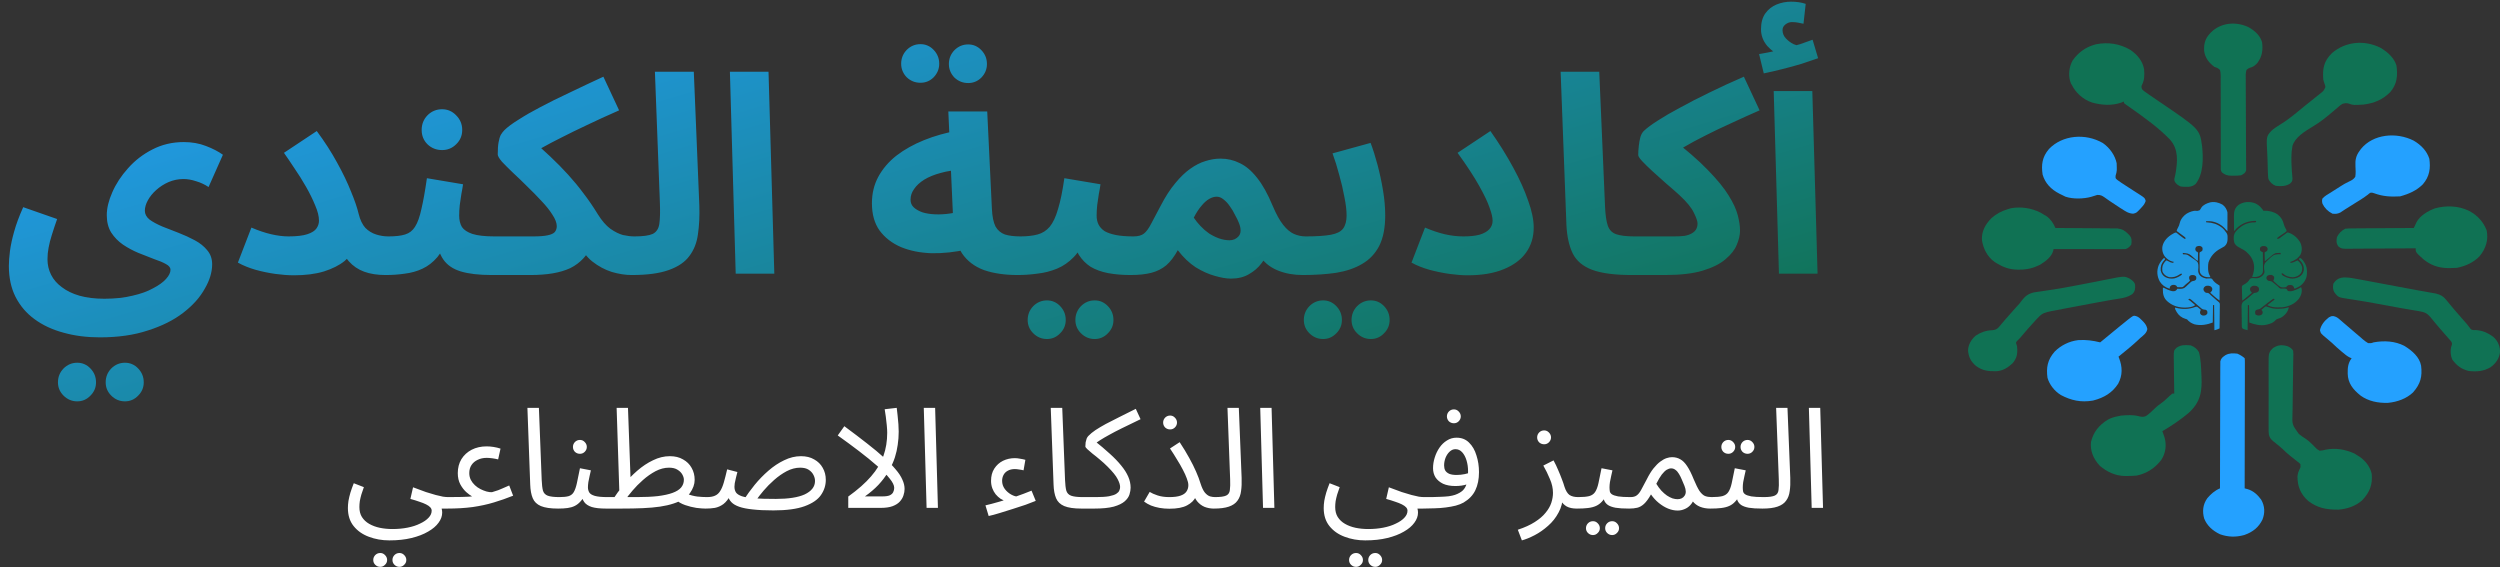 <svg xmlns="http://www.w3.org/2000/svg" width="1142" height="259" viewBox="0 0 1142 259" fill="none"><rect x="0" y="0" width="1142" height="259" fill="#333333" stroke="none"/><path d="M1045.09 158.195C1046.32 158.838 1046.81 159.122 1047.5 160.171C1047.66 161.292 1047.61 162.401 1047.58 163.528C1047.57 163.868 1047.56 164.209 1047.56 164.56C1047.55 165.3 1047.53 166.04 1047.51 166.78C1047.48 168.359 1047.47 169.939 1047.46 171.518C1047.43 174.457 1047.4 177.396 1047.33 180.334C1047.28 182.38 1047.26 184.425 1047.26 186.471C1047.26 187.247 1047.24 188.023 1047.21 188.798C1047.01 193.957 1047.01 193.957 1050.12 198.25C1051.19 199.082 1052.3 199.855 1053.46 200.601C1054.38 201.212 1055.13 201.901 1055.87 202.647C1056.19 202.949 1056.19 202.949 1056.52 203.258C1056.92 203.655 1057.32 204.061 1057.7 204.474C1058.35 205.169 1058.35 205.169 1059.61 205.891C1060.55 205.859 1061.34 205.66 1062.25 205.434C1066.88 204.476 1071.52 205.319 1075.61 207.223C1075.98 207.464 1076.35 207.705 1076.73 207.954C1076.96 208.086 1077.19 208.218 1077.42 208.354C1080.46 210.238 1082.82 213.46 1083.41 216.547C1083.82 221.249 1082.56 224.876 1078.99 228.582C1076.2 231.085 1072.21 232.527 1068.12 232.807C1062.59 232.822 1058.67 232.036 1054.53 228.933C1050.79 225.755 1049.46 221.935 1049.49 217.606C1049.6 216.337 1049.98 215.291 1050.56 214.12C1050.93 213.354 1050.93 213.354 1050.84 212.079C1050.35 211.498 1050.35 211.498 1049.66 210.988C1049.41 210.79 1049.16 210.591 1048.91 210.386C1048.64 210.179 1048.37 209.972 1048.1 209.758C1047.55 209.327 1047.01 208.895 1046.47 208.462C1046.09 208.152 1046.09 208.152 1045.69 207.836C1044.63 206.97 1043.66 206.047 1042.7 205.109C1041.82 204.287 1040.88 203.53 1039.92 202.774C1039.54 202.445 1039.54 202.445 1039.14 202.11C1038.94 201.959 1038.74 201.808 1038.53 201.652C1036.73 200.169 1036.34 199.04 1036.3 196.966C1036.3 196.615 1036.31 196.264 1036.31 195.903C1036.31 195.527 1036.3 195.152 1036.3 194.765C1036.29 193.528 1036.3 192.292 1036.3 191.056C1036.3 190.194 1036.3 189.332 1036.3 188.471C1036.29 186.666 1036.3 184.862 1036.31 183.058C1036.32 180.976 1036.32 178.895 1036.31 176.814C1036.29 174.806 1036.29 172.798 1036.3 170.789C1036.3 169.938 1036.3 169.086 1036.29 168.234C1036.29 167.042 1036.3 165.851 1036.31 164.66C1036.31 164.309 1036.3 163.958 1036.3 163.597C1036.34 161.557 1036.71 160.403 1038.44 158.913C1040.54 157.531 1042.57 157.397 1045.09 158.195Z" fill="#107254"></path><path d="M973.128 22.778C976.474 25.026 978.781 28.053 979.419 31.607C979.614 34.166 979.663 36.495 978.399 38.871C978.095 39.71 978.21 40.068 978.584 40.888C979.366 41.609 979.366 41.609 980.376 42.302C980.755 42.574 981.135 42.845 981.526 43.126C982.967 44.126 984.421 45.113 985.878 46.097C1004.82 58.948 1004.82 58.948 1005.9 66.683C1006.47 72.052 1006.65 79.329 1002.97 84.017C1002.03 84.868 1001.09 85.194 999.715 85.336C996.042 85.35 996.042 85.35 994.454 84.201C993.656 83.424 993.185 82.846 993.231 81.805C993.393 80.961 993.587 80.123 993.78 79.283C994.681 73.937 995.304 68.254 991.189 63.693C986.118 58.444 979.825 53.908 973.658 49.554C973.312 49.309 973.312 49.309 972.959 49.059C972.336 48.62 971.71 48.185 971.084 47.75C970.803 47.528 970.521 47.305 970.231 47.076C970.231 46.849 970.231 46.622 970.231 46.388C969.8 46.551 969.37 46.715 968.926 46.883C964.619 48.377 959.947 48.041 955.604 46.821C951.306 45.326 948.213 42.319 946.426 38.826C946.278 38.582 946.131 38.338 945.979 38.087C944.68 34.81 945.033 30.706 946.791 27.611C949.322 24.06 952.497 21.564 957.284 20.263C962.952 19.083 968.415 20 973.128 22.778Z" fill="#107254"></path><path d="M1087.51 21.876C1090.84 23.888 1093.69 26.537 1094.69 29.89C1095.34 34.356 1095.06 38.449 1091.77 42.173C1088.51 45.396 1084.69 47.156 1079.65 47.765C1075 48.036 1075 48.036 1073.15 47.394C1071.88 46.998 1071.34 47.089 1070.05 47.422C1069.06 48.053 1069.06 48.053 1068.13 48.875C1067.78 49.173 1067.42 49.471 1067.06 49.778C1066.69 50.093 1066.33 50.407 1065.95 50.73C1062.91 53.309 1059.95 55.77 1056.39 57.857C1052.64 60.103 1048.37 62.778 1047.19 66.637C1046.54 70.078 1046.66 73.55 1046.86 77.018C1046.88 77.388 1046.9 77.757 1046.92 78.138C1046.97 78.84 1047.03 79.541 1047.1 80.242C1047.3 82.592 1047.3 82.592 1046.09 83.892C1044 85.135 1042.09 85.156 1039.56 84.891C1037.91 84.225 1036.9 83.187 1036.22 81.797C1036.08 80.897 1036.08 80.897 1036.02 79.861C1036 79.472 1035.98 79.083 1035.96 78.681C1035.9 76.892 1035.85 75.102 1035.81 73.311C1035.79 72.371 1035.75 71.433 1035.7 70.494C1035.25 62.316 1035.25 62.316 1037.53 59.802C1038.78 58.678 1040.14 57.747 1041.64 56.862C1045.81 54.371 1049.4 51.158 1053.06 48.195C1053.82 47.577 1054.59 46.962 1055.37 46.35C1056.49 45.462 1057.6 44.564 1058.71 43.663C1059.06 43.392 1059.4 43.12 1059.76 42.84C1061.45 41.523 1061.45 41.523 1062.24 39.79C1062.15 38.961 1062.15 38.961 1061.69 37.797C1061.58 37.413 1061.58 37.413 1061.47 37.023C1061.4 36.824 1061.34 36.626 1061.28 36.422C1060.92 31.505 1061.34 28.034 1065.35 24.158C1071.43 19.003 1080.05 18.083 1087.51 21.876Z" fill="#107254"></path><path d="M1000.72 157.768C1002.64 158.53 1003.51 159.322 1004.48 160.861C1005.4 164.226 1005.44 167.839 1005.6 171.281C1005.62 171.658 1005.62 171.658 1005.64 172.043C1005.94 178.733 1005.31 183.651 999.647 188.739C996.001 191.768 991.991 194.484 987.774 196.956C987.862 197.213 987.951 197.47 988.042 197.734C988.157 198.073 988.272 198.411 988.39 198.76C988.504 199.095 988.618 199.43 988.736 199.775C989.78 203.233 989.319 207.053 987.206 210.167C984.527 213.628 980.956 216.19 976.08 217.237C974.66 217.377 973.255 217.42 971.825 217.431C971.478 217.436 971.131 217.441 970.774 217.446C966.249 217.385 962.372 215.468 959.265 212.831C956.238 209.702 954.659 205.748 955.198 201.768C956.276 197.449 958.625 194.324 962.901 191.67C964.445 190.862 965.951 190.411 967.727 190.081C968.115 190.003 968.502 189.925 968.902 189.844C971.539 189.631 974.336 189.42 976.889 190.102C978.33 190.465 978.873 190.564 980.256 190.081C981.828 188.995 983.144 187.719 984.459 186.428C985.245 185.656 985.957 185.083 986.912 184.43C988.245 183.512 989.322 182.53 990.441 181.441C991.06 180.851 991.659 180.285 992.368 179.768C992.643 179.768 992.919 179.768 993.203 179.768C993.198 179.527 993.194 179.286 993.189 179.038C993.147 176.762 993.115 174.486 993.095 172.21C993.084 171.04 993.069 169.871 993.045 168.701C993.018 167.354 993.008 166.008 992.999 164.661C992.988 164.243 992.978 163.826 992.966 163.395C992.965 160.151 992.965 160.151 994.208 158.884C996.215 157.453 998.144 157.552 1000.72 157.768Z" fill="#107254"></path><path d="M1022.02 161.546C1023.37 162.143 1024.29 162.723 1025.36 163.609C1025.46 164.622 1025.46 164.622 1025.46 165.949C1025.46 166.193 1025.46 166.436 1025.46 166.687C1025.47 167.507 1025.46 168.326 1025.46 169.146C1025.46 169.732 1025.46 170.318 1025.46 170.904C1025.46 172.499 1025.45 174.093 1025.45 175.687C1025.44 177.352 1025.44 179.017 1025.44 180.682C1025.44 183.837 1025.43 186.991 1025.42 190.145C1025.41 193.736 1025.41 197.326 1025.4 200.917C1025.39 208.304 1025.38 215.691 1025.36 223.079C1025.76 223.182 1026.15 223.285 1026.56 223.391C1029.43 224.213 1031.34 226.111 1032.88 228.204C1034.61 231.163 1034.72 234.344 1033.45 237.452C1031.77 240.78 1029.23 243.006 1025.16 244.404C1021.32 245.458 1017.82 245.367 1014.09 244.048C1010.55 242.343 1008.14 240.046 1006.86 236.84C1005.96 233.617 1006.25 230.352 1008.36 227.507C1009.86 225.756 1011.73 224.049 1014.09 223.079C1014.09 222.776 1014.09 222.472 1014.09 222.16C1014.09 214.787 1014.11 207.414 1014.14 200.041C1014.15 196.475 1014.17 192.909 1014.17 189.344C1014.17 186.236 1014.18 183.129 1014.19 180.021C1014.2 178.376 1014.21 176.73 1014.2 175.084C1014.2 173.536 1014.21 171.987 1014.22 170.438C1014.23 169.87 1014.23 169.301 1014.22 168.733C1014.22 167.956 1014.22 167.18 1014.24 166.404C1014.24 165.97 1014.24 165.535 1014.24 165.088C1014.57 163.644 1015.23 163.155 1016.59 162.234C1018.37 161.26 1019.94 161.322 1022.02 161.546Z" fill="#24A1FF"></path><path d="M931.994 97.07C932.496 97.358 932.992 97.651 933.482 97.951C933.913 98.199 934.343 98.448 934.787 98.703C936.738 100.08 938.107 102.153 938.911 104.139C939.461 104.142 939.461 104.142 940.023 104.145C943.483 104.165 946.942 104.19 950.402 104.22C952.18 104.235 953.959 104.249 955.737 104.258C957.454 104.267 959.171 104.281 960.888 104.298C961.542 104.304 962.197 104.308 962.851 104.31C963.769 104.313 964.687 104.323 965.604 104.334C966.127 104.338 966.649 104.342 967.187 104.346C969.361 104.562 970.647 105.373 972.009 106.739C972.322 107.048 972.322 107.048 972.642 107.363C973.874 108.695 973.83 110.083 973.575 111.701C972.826 112.688 972.33 113.245 971.069 113.764C970.024 113.796 968.991 113.807 967.946 113.803C967.624 113.803 967.302 113.803 966.97 113.803C965.904 113.803 964.837 113.8 963.77 113.798C963.032 113.797 962.293 113.796 961.555 113.796C959.609 113.795 957.663 113.791 955.718 113.788C953.733 113.784 951.748 113.783 949.763 113.781C945.867 113.777 941.972 113.771 938.076 113.764C938.017 114.032 937.958 114.3 937.897 114.576C937.189 117.268 934.437 119.423 931.811 120.983C928.859 122.444 925.983 123.181 922.519 123.174C922.206 123.174 921.892 123.173 921.57 123.173C917.894 123.106 915.126 122.098 912.182 120.295C911.677 119.986 911.677 119.986 911.161 119.671C907.638 117.192 905.891 113.309 905.342 109.603C905.159 105.853 906.797 102.546 909.677 99.67C911.9 97.729 914.139 96.43 917.194 95.545C917.659 95.403 918.124 95.261 918.604 95.115C923.281 94.319 927.89 95.034 931.994 97.07Z" fill="#107254"></path><path d="M1127.68 96.233C1131.81 98.353 1134.39 101.365 1135.89 105.179C1136.8 109.451 1135.6 113.524 1132.65 117.063C1130.02 119.825 1126.38 121.554 1122.25 122.359C1121.14 122.43 1120.08 122.474 1118.97 122.466C1118.67 122.464 1118.38 122.462 1118.08 122.46C1113.67 122.376 1110.27 121.043 1107.12 118.516C1103.46 115.245 1103.46 115.245 1103.46 113.421C1103.04 113.425 1102.61 113.429 1102.17 113.433C1098.17 113.467 1094.16 113.493 1090.15 113.51C1088.09 113.519 1086.03 113.531 1083.97 113.551C1081.98 113.569 1080 113.58 1078.01 113.584C1077.25 113.587 1076.49 113.594 1075.73 113.603C1074.67 113.615 1073.61 113.617 1072.55 113.616C1072.23 113.622 1071.92 113.629 1071.6 113.635C1070 113.622 1069.35 113.531 1068.19 112.601C1067.15 111.149 1067.19 109.898 1067.54 108.265C1068.38 106.658 1069.47 105.39 1071.3 104.483C1072.36 104.379 1073.31 104.333 1074.37 104.335C1074.67 104.331 1074.98 104.328 1075.29 104.324C1076.3 104.314 1077.31 104.311 1078.32 104.308C1079.02 104.302 1079.72 104.296 1080.42 104.289C1082.26 104.273 1084.1 104.262 1085.94 104.253C1087.82 104.243 1089.69 104.227 1091.57 104.212C1095.26 104.182 1098.94 104.159 1102.63 104.14C1102.74 103.903 1102.85 103.667 1102.96 103.423C1103.11 103.114 1103.26 102.804 1103.41 102.484C1103.63 102.023 1103.63 102.023 1103.85 101.553C1105.38 98.631 1108.78 96.488 1112.23 95.202C1117.32 93.753 1123.02 93.993 1127.68 96.233Z" fill="#107254"></path><path d="M1027.03 12.358C1030.14 14.124 1032.36 16.181 1033.3 19.233C1033.8 22.702 1033.4 25.919 1031.06 28.889C1029.98 30.015 1029.32 30.518 1027.63 31.021C1026.81 31.367 1026.81 31.367 1026.2 31.952C1025.74 33.418 1025.82 34.873 1025.86 36.378C1025.86 36.836 1025.86 37.295 1025.86 37.754C1025.85 38.74 1025.86 39.727 1025.87 40.713C1025.9 42.273 1025.9 43.833 1025.89 45.393C1025.89 48.423 1025.91 51.453 1025.93 54.482C1025.96 58.339 1025.97 62.195 1025.97 66.052C1025.97 67.603 1025.98 69.153 1026 70.704C1026.01 71.669 1026.01 72.633 1026.01 73.598C1026.01 74.259 1026.02 74.919 1026.03 75.58C1026.03 75.973 1026.03 76.367 1026.03 76.772C1026.03 77.114 1026.03 77.455 1026.03 77.807C1025.68 79.057 1024.99 79.412 1023.69 80.078C1022.51 80.213 1021.53 80.271 1020.35 80.25C1019.91 80.258 1019.91 80.258 1019.47 80.266C1017.42 80.253 1016.35 79.9 1014.92 78.703C1014.38 77.816 1014.45 77.186 1014.45 76.193C1014.45 75.806 1014.45 75.42 1014.45 75.022C1014.45 74.596 1014.46 74.169 1014.46 73.731C1014.46 73.044 1014.46 72.358 1014.46 71.671C1014.46 70.932 1014.46 70.193 1014.46 69.454C1014.46 67.914 1014.46 66.374 1014.45 64.835C1014.45 64.575 1014.45 64.315 1014.45 64.048C1014.45 63.517 1014.44 62.986 1014.44 62.454C1014.43 58.869 1014.42 55.284 1014.43 51.698C1014.43 49.281 1014.43 46.863 1014.42 44.446C1014.41 43.166 1014.41 41.887 1014.41 40.607C1014.42 39.18 1014.41 37.753 1014.4 36.326C1014.41 35.901 1014.41 35.476 1014.42 35.039C1014.4 33.969 1014.37 32.996 1014.09 31.952C1012.95 30.989 1012.95 30.989 1011.58 30.577C1008.81 28.514 1007.21 26.2 1006.83 23.133C1006.68 19.222 1007.63 16.822 1010.86 13.98C1015.31 10.323 1021.49 9.824 1027.03 12.358Z" fill="#107254"></path><path d="M1066.06 144.42C1067.28 144.743 1067.79 145.095 1068.66 145.852C1068.95 146.094 1069.23 146.336 1069.53 146.585C1069.83 146.847 1070.13 147.11 1070.44 147.38C1071.09 147.929 1071.73 148.478 1072.38 149.027C1073.4 149.895 1074.41 150.766 1075.42 151.639C1076.4 152.48 1077.39 153.314 1078.37 154.148C1078.67 154.412 1078.97 154.676 1079.28 154.948C1080.07 155.611 1080.81 156.21 1081.74 156.734C1083.12 156.804 1083.12 156.804 1084.25 156.391C1089.07 155.516 1093.98 155.788 1098.24 157.952C1101.98 160.224 1105.25 163.159 1105.96 167.047C1106.54 171.924 1105.79 175.307 1102.23 179.305C1099.3 182.059 1095.22 183.595 1090.85 184.021C1086.23 184.163 1081.94 183.28 1078.4 180.768C1074.74 177.879 1072.55 174.963 1072.43 170.726C1072.4 168.014 1072.5 166.006 1074.22 163.609C1074 163.536 1073.77 163.462 1073.54 163.386C1072.2 162.755 1071.2 161.892 1070.13 160.988C1069.9 160.803 1069.68 160.618 1069.45 160.427C1068 159.212 1066.62 157.963 1065.28 156.667C1064.58 156.008 1063.84 155.394 1063.08 154.779C1060.13 152.356 1060.13 152.356 1059.76 150.826C1060.22 148.54 1061.75 146.56 1063.81 144.982C1065.04 144.359 1065.04 144.359 1066.06 144.42Z" fill="#24A1FF"></path><path d="M972.822 127.264C974.077 128.121 975.157 128.866 975.33 130.259C975.371 131.921 975.364 133.071 973.992 134.388C972.015 135.657 970.326 136.078 967.922 136.433C967.21 136.547 966.499 136.662 965.788 136.777C965.42 136.836 965.051 136.894 964.672 136.955C962.83 137.256 960.999 137.597 959.168 137.94C958.798 138.008 958.428 138.077 958.046 138.148C954.115 138.879 950.187 139.623 946.26 140.37C945.249 140.562 944.237 140.751 943.226 140.941C941.585 141.248 939.947 141.566 938.31 141.886C937.841 141.973 937.372 142.06 936.889 142.15C934.477 142.633 932.969 143.027 931.393 144.701C931.082 145.011 930.772 145.321 930.452 145.64C927.777 148.516 925.212 151.45 922.713 154.431C922.205 155.013 922.205 155.013 921.407 155.764C920.849 156.385 920.849 156.385 921.073 157.201C921.171 157.5 921.269 157.799 921.37 158.107C921.705 161.114 921.503 163.534 919.282 166.013C917.138 167.912 915.198 169.295 911.992 169.578C908.099 169.635 905.539 169.312 902.579 167.114C900.158 165.047 899.228 162.901 899 160.062C899.101 157.499 900.38 155.153 902.534 153.3C904.776 151.826 907.178 150.926 910.051 150.838C911.46 150.699 912.076 150.438 912.981 149.537C913.368 149.091 913.745 148.638 914.113 148.181C914.543 147.679 914.973 147.177 915.404 146.674C915.626 146.409 915.848 146.143 916.077 145.87C917.274 144.455 918.53 143.077 919.777 141.693C920.236 141.179 920.695 140.665 921.153 140.151C921.389 139.894 921.626 139.637 921.869 139.372C922.659 138.494 922.659 138.494 923.418 137.443C925.067 135.351 926.295 134.189 929.275 133.531C930.383 133.355 931.48 133.198 932.594 133.056C933.189 132.966 933.785 132.875 934.379 132.781C935.587 132.594 936.796 132.414 938.007 132.24C940.544 131.87 943.054 131.399 945.567 130.929C946.021 130.846 946.476 130.762 946.944 130.677C950.165 130.087 953.375 129.462 956.582 128.823C957.842 128.574 959.103 128.324 960.363 128.075C961.045 127.939 961.727 127.804 962.408 127.667C970.348 126.081 970.348 126.081 972.822 127.264Z" fill="#107254"></path><path d="M1102.62 64.265C1106.13 66.354 1108.6 69.047 1109.72 72.515C1110.32 76.829 1109.87 80.57 1106.77 84.177C1103.94 87.014 1100.56 88.551 1096.36 89.703C1092.08 89.934 1088.63 89.772 1084.67 88.328C1083.82 88.028 1083.82 88.028 1082.99 87.984C1082.29 88.329 1082.29 88.329 1081.64 88.908C1079.72 90.386 1077.65 91.659 1075.54 92.944C1074.18 93.77 1072.83 94.6 1071.51 95.469C1071.08 95.75 1070.65 96.031 1070.2 96.32C1069.83 96.57 1069.45 96.82 1069.07 97.078C1067.74 97.714 1066.96 97.756 1065.45 97.609C1063.33 96.543 1061.83 94.978 1060.92 93.082C1060.68 92.204 1060.63 91.617 1060.86 90.734C1061.87 89.576 1063.23 88.822 1064.62 87.984C1065.18 87.629 1065.74 87.273 1066.3 86.915C1066.6 86.725 1066.9 86.536 1067.21 86.34C1067.83 85.945 1068.46 85.549 1069.07 85.15C1070.39 84.311 1071.64 83.552 1073.11 82.895C1074.46 82.257 1075.11 81.887 1075.89 80.765C1076.16 79.123 1076.06 77.483 1075.97 75.832C1075.82 73.092 1076.19 71.103 1077.98 68.734C1078.26 68.353 1078.26 68.353 1078.55 67.963C1084.04 61.265 1094.58 60.176 1102.62 64.265Z" fill="#24A1FF"></path><path d="M974.932 144.23C976.93 144.455 977.83 145.752 979.082 146.959C980.133 148.122 980.606 148.848 980.909 150.289C980.567 152.168 979.327 153.004 977.751 154.328C977.192 154.85 976.636 155.373 976.08 155.897C973.416 158.334 970.561 160.62 967.728 162.922C967.816 163.139 967.904 163.356 967.994 163.58C969.554 167.598 969.661 171.395 967.564 175.307C964.946 179.288 961.346 181.648 956.112 182.967C950.608 183.945 946.047 182.911 941.416 180.454C938.409 178.618 936.115 175.554 935.289 172.562C934.682 167.927 935.251 164.379 938.623 160.559C941.382 157.834 945.042 155.881 949.351 155.36C952.957 155.137 955.93 155.548 959.375 156.391C959.731 156.098 960.087 155.805 960.453 155.503C973.992 144.359 973.992 144.359 974.932 144.23Z" fill="#24A1FF"></path><path d="M1074.33 127.011C1075.89 127.274 1077.45 127.562 1079 127.859C1079.59 127.968 1080.17 128.076 1080.76 128.185C1082.31 128.472 1083.85 128.763 1085.4 129.056C1086.93 129.347 1088.47 129.634 1090.01 129.921C1091.84 130.264 1093.67 130.607 1095.5 130.955C1098.55 131.535 1101.62 132.106 1104.68 132.656C1105.57 132.818 1106.46 132.979 1107.36 133.14C1107.92 133.242 1108.48 133.342 1109.05 133.441C1109.82 133.578 1110.6 133.719 1111.38 133.86C1111.82 133.937 1112.26 134.015 1112.71 134.096C1114.79 134.609 1116.07 135.331 1117.28 136.808C1117.51 137.084 1117.74 137.359 1117.98 137.643C1118.22 137.938 1118.46 138.233 1118.7 138.536C1119.22 139.158 1119.74 139.778 1120.25 140.399C1120.52 140.714 1120.78 141.029 1121.05 141.354C1122.49 143.075 1123.99 144.761 1125.48 146.451C1125.69 146.688 1125.9 146.926 1126.12 147.171C1126.32 147.393 1126.52 147.616 1126.72 147.845C1127.23 148.442 1127.69 149.052 1128.14 149.676C1128.82 150.589 1128.82 150.589 1129.79 150.775C1130.08 150.77 1130.38 150.766 1130.68 150.761C1134.06 150.907 1136.62 152.14 1139.07 154.005C1141.22 155.988 1142.04 158.331 1142 160.942C1141.68 163.581 1140.16 166.014 1137.71 167.734C1134.61 169.588 1131.43 169.888 1127.68 169.453C1124.12 168.558 1122.11 166.821 1120.22 164.275C1119.32 162.37 1119.18 159.37 1120.04 157.457C1120.23 156.376 1119.67 155.936 1118.91 155.064C1118.63 154.739 1118.35 154.415 1118.06 154.08C1117.6 153.565 1117.6 153.565 1117.14 153.039C1116.52 152.327 1115.9 151.615 1115.29 150.902C1114.98 150.551 1114.67 150.2 1114.36 149.839C1112.96 148.228 1111.62 146.589 1110.29 144.943C1108.76 143.083 1107.59 142.573 1104.95 142.131C1104.69 142.085 1104.42 142.039 1104.14 141.992C1103.56 141.893 1102.98 141.795 1102.39 141.697C1100.82 141.435 1099.26 141.166 1097.69 140.897C1097.37 140.842 1097.05 140.787 1096.72 140.731C1093.03 140.097 1089.36 139.404 1085.69 138.708C1082.96 138.194 1080.23 137.71 1077.48 137.278C1076.92 137.189 1076.36 137.099 1075.8 137.01C1074.74 136.843 1073.69 136.682 1072.63 136.527C1068.24 135.831 1068.24 135.831 1066.71 134.046C1065.61 132.623 1065.59 131.216 1065.87 129.577C1067.9 126.419 1070.41 126.48 1074.33 127.011Z" fill="#107254"></path><path d="M960.575 65.338C963.837 67.598 966.202 71.116 966.892 74.576C966.93 75.242 966.946 75.908 966.944 76.574C966.947 77.118 966.947 77.118 966.95 77.673C966.899 78.578 966.717 79.278 966.422 80.141C966.315 81.434 966.315 81.434 967.171 82.174C968.286 83.022 969.446 83.784 970.65 84.545C971.139 84.862 971.627 85.179 972.114 85.497C973.114 86.147 974.116 86.796 975.12 87.442C975.355 87.593 975.59 87.745 975.833 87.9C976.424 88.279 977.018 88.654 977.613 89.029C979.752 90.443 979.752 90.443 980.152 91.786C979.759 93.052 979.137 93.823 978.168 94.858C977.997 95.044 977.827 95.23 977.651 95.422C975.897 97.264 975.897 97.264 974.409 97.608C972.242 97.499 970.888 96.495 969.241 95.438C968.806 95.166 968.806 95.166 968.362 94.889C966.843 93.933 965.357 92.952 963.896 91.936C963.619 91.745 963.341 91.554 963.055 91.358C962.526 90.991 962.001 90.619 961.483 90.242C960.281 89.411 959.638 89.009 958.04 89.041C957.098 89.296 956.207 89.566 955.302 89.895C951.84 90.874 946.884 91.012 943.478 89.831C942.919 89.573 942.37 89.301 941.833 89.014C941.514 88.86 941.194 88.707 940.864 88.548C936.772 86.475 934.184 83.597 933.063 79.733C932.411 75.351 932.829 71.718 935.986 68.045C942.089 61.687 952.579 60.717 960.575 65.338Z" fill="#24A1FF"></path><path d="M1015.18 93.447C1016.41 94.278 1017.18 95.623 1017.48 96.902C1017.51 97.2 1017.51 97.496 1017.51 97.795C1017.51 97.879 1017.51 97.965 1017.51 98.052C1017.51 98.33 1017.51 98.608 1017.5 98.885C1017.5 99.079 1017.5 99.273 1017.5 99.467C1017.5 99.975 1017.5 100.483 1017.5 100.991C1017.49 101.51 1017.49 102.029 1017.49 102.548C1017.49 103.565 1017.48 104.582 1017.48 105.599C1017.18 105.355 1016.95 105.108 1016.72 104.816C1015.24 103.037 1013.01 101.59 1010.42 101.147C1009.8 101.058 1009.21 101.032 1008.57 101.037C1008.49 101.037 1008.4 101.038 1008.32 101.038C1008.11 101.04 1007.91 101.041 1007.7 101.043C1007.74 101.214 1007.78 101.385 1007.82 101.561C1007.94 101.564 1008.05 101.566 1008.17 101.569C1010.69 101.664 1012.9 102.405 1014.76 103.839C1014.84 103.902 1014.93 103.966 1015.02 104.031C1015.8 104.627 1016.34 105.358 1016.86 106.116C1016.92 106.189 1016.97 106.262 1017.03 106.337C1017.53 107.055 1017.57 107.712 1017.55 108.533C1017.55 108.743 1017.55 108.952 1017.55 109.162C1017.54 110.458 1017.25 111.599 1016.12 112.535C1015.62 112.873 1015.09 113.152 1014.55 113.433C1011.63 114.948 1009.72 117.148 1008.83 119.912C1008.66 120.644 1008.66 121.375 1008.65 122.118C1008.65 122.235 1008.65 122.351 1008.65 122.471C1008.66 123.589 1008.77 124.675 1009.32 125.703C1009.68 126.391 1009.68 126.391 1009.68 126.616C1008.27 126.672 1007.17 126.632 1006.04 125.852C1005.28 125.245 1004.86 124.602 1004.82 123.709C1004.81 123.553 1004.81 123.396 1004.81 123.239C1004.81 123.153 1004.81 123.067 1004.8 122.978C1004.8 122.696 1004.8 122.413 1004.79 122.131C1004.79 122.034 1004.79 121.937 1004.79 121.837C1004.79 121.325 1004.78 120.813 1004.78 120.301C1004.78 119.772 1004.77 119.243 1004.76 118.715C1004.75 118.308 1004.75 117.901 1004.75 117.493C1004.75 117.298 1004.74 117.104 1004.74 116.909C1004.73 116.636 1004.73 116.364 1004.74 116.092C1004.73 116.012 1004.73 115.931 1004.73 115.849C1004.73 115.623 1004.73 115.623 1004.85 115.227C1005.09 115.06 1005.33 114.946 1005.61 114.833C1005.89 114.683 1005.97 114.558 1006.09 114.295C1006.17 113.844 1006.21 113.371 1005.97 112.952C1005.66 112.62 1005.34 112.412 1004.85 112.328C1004.28 112.322 1003.86 112.368 1003.37 112.619C1002.87 113.065 1002.82 113.443 1002.83 114.039C1002.89 114.42 1003.06 114.634 1003.37 114.917C1003.47 114.955 1003.58 114.993 1003.69 115.033C1003.99 115.227 1003.99 115.227 1004.06 115.624C1004.06 115.788 1004.05 115.953 1004.05 116.118C1004.04 116.248 1004.04 116.248 1004.04 116.381C1004.04 116.659 1004.03 116.936 1004.02 117.214C1004.02 117.402 1004.02 117.59 1004.02 117.778C1004.01 118.239 1004 118.7 1003.99 119.161C1003.64 119.029 1003.39 118.896 1003.13 118.66C1003.03 118.571 1003.03 118.571 1002.93 118.481C1002.86 118.417 1002.79 118.354 1002.72 118.288C1002.56 118.153 1002.41 118.019 1002.26 117.884C1002.01 117.673 1001.77 117.461 1001.54 117.247C1000.49 116.301 999.764 115.734 998.167 115.641C997.945 115.618 997.724 115.594 997.502 115.57C997.28 115.554 997.28 115.554 997.053 115.538C997.094 115.743 997.135 115.948 997.177 116.159C997.306 116.164 997.434 116.17 997.567 116.175C997.741 116.187 997.916 116.199 998.09 116.211C998.174 116.214 998.258 116.217 998.345 116.22C999.237 116.289 999.742 116.717 1000.4 117.194C1000.54 117.291 1000.68 117.386 1000.83 117.482C1003.95 119.557 1003.95 119.557 1004.2 120.943C1004.29 121.762 1004.22 122.571 1004.14 123.388C1004.05 124.349 1004.39 125.283 1005.14 126.024C1005.83 126.608 1006.51 126.917 1007.45 127.133C1007.57 127.167 1007.7 127.202 1007.82 127.237C1008 127.232 1008.17 127.222 1008.34 127.207C1009.97 127.104 1009.97 127.104 1010.51 127.453C1010.76 127.752 1010.96 128.058 1011.17 128.376C1011.94 129.197 1012.85 129.867 1013.89 130.446C1013.93 130.73 1013.93 130.73 1013.93 131.097C1013.93 131.164 1013.93 131.23 1013.93 131.299C1013.93 131.52 1013.93 131.74 1013.93 131.961C1013.93 132.114 1013.92 132.267 1013.92 132.42C1013.92 132.823 1013.92 133.225 1013.92 133.628C1013.91 134.039 1013.91 134.45 1013.91 134.86C1013.9 135.667 1013.9 136.473 1013.89 137.279C1013.42 136.944 1012.95 136.608 1012.51 136.241C1012.42 136.168 1012.33 136.094 1012.24 136.018C1012.15 135.943 1012.06 135.868 1011.97 135.791C1011.88 135.717 1011.79 135.643 1011.7 135.566C1011.19 135.141 1010.71 134.706 1010.24 134.25C1010.06 134.079 1009.87 133.918 1009.68 133.759C1009.8 133.449 1009.8 133.449 1010.04 133.254C1010.46 132.895 1010.54 132.612 1010.59 132.116C1010.58 131.651 1010.41 131.317 1010.05 130.964C1009.43 130.553 1008.93 130.483 1008.14 130.51C1007.59 130.578 1007.27 130.765 1006.93 131.124C1006.58 131.564 1006.47 131.993 1006.59 132.517C1006.76 132.975 1006.99 133.277 1007.42 133.597C1007.82 133.784 1007.82 133.784 1008.3 133.784C1008.88 133.839 1009.16 134.089 1009.52 134.458C1009.64 134.581 1009.77 134.704 1009.9 134.826C1010 134.921 1010 134.921 1010.1 135.018C1010.43 135.331 1010.79 135.621 1011.14 135.914C1011.63 136.32 1012.11 136.729 1012.55 137.175C1012.77 137.39 1012.77 137.39 1013.05 137.583C1013.59 137.974 1013.95 138.263 1014.02 138.871C1014.03 139.079 1014.02 139.286 1014.02 139.494C1014.02 139.608 1014.02 139.723 1014.02 139.84C1014.02 140.215 1014.01 140.59 1014 140.965C1014 141.226 1013.99 141.487 1013.99 141.748C1013.99 142.362 1013.98 142.977 1013.97 143.592C1013.96 144.293 1013.95 144.993 1013.95 145.694C1013.93 147.134 1013.91 148.574 1013.89 150.013C1013.61 150.133 1013.34 150.251 1013.06 150.369C1012.98 150.403 1012.91 150.437 1012.83 150.471C1012.38 150.661 1012.04 150.758 1011.54 150.842C1011.5 147.049 1011.46 143.257 1011.41 139.35C1011.25 139.35 1011.09 139.35 1010.92 139.35C1010.88 141.981 1010.84 144.611 1010.79 147.322C1008.2 148.321 1005.25 148.875 1002.42 148.143C1000.98 147.643 999.901 146.96 999.034 145.872C998.753 145.77 998.753 145.77 998.423 145.691C996.501 145.134 995.216 144.034 994.314 142.541C993.537 141.191 993.537 141.191 993.587 140.489C993.686 140.516 993.785 140.544 993.887 140.572C996.949 141.396 999.935 141.299 1002.87 140.186C1003.27 140.067 1003.36 140.06 1003.74 140.178C1003.94 140.313 1003.94 140.313 1004.14 140.483C1004.21 140.543 1004.28 140.603 1004.35 140.666C1004.43 140.729 1004.5 140.792 1004.57 140.857C1004.65 140.921 1004.72 140.985 1004.8 141.051C1004.98 141.208 1005.17 141.366 1005.35 141.524C1005.31 141.603 1005.27 141.682 1005.23 141.763C1004.96 142.345 1004.86 142.802 1005.12 143.407C1005.4 143.767 1005.62 143.924 1006.09 144.112C1006.68 144.198 1007.09 144.161 1007.62 143.938C1008.03 143.636 1008.28 143.422 1008.35 142.958C1008.38 142.468 1008.34 142.118 1007.95 141.731C1007.56 141.466 1007.31 141.418 1006.83 141.423C1005.97 141.348 1005.5 140.819 1004.93 140.321C1004.81 140.22 1004.69 140.119 1004.57 140.018C1004.26 139.752 1003.95 139.485 1003.64 139.216C1003.27 138.891 1002.89 138.568 1002.51 138.245C1002.21 137.994 1001.92 137.742 1001.63 137.489C1001.52 137.398 1001.41 137.307 1001.31 137.213C1001.17 137.093 1001.17 137.093 1001.03 136.971C1000.79 136.777 1000.54 136.612 1000.27 136.451C1000.02 136.533 1000.02 136.533 999.777 136.658C999.736 136.761 999.695 136.863 999.653 136.969C999.722 136.993 999.791 137.016 999.862 137.041C1000.22 137.212 1000.47 137.424 1000.77 137.671C1000.82 137.719 1000.88 137.767 1000.94 137.817C1001.12 137.969 1001.3 138.122 1001.48 138.276C1001.6 138.38 1001.72 138.483 1001.85 138.587C1002.15 138.841 1002.45 139.095 1002.75 139.35C1001.66 140.313 999.75 140.482 998.23 140.518C995.379 140.548 992.74 139.78 990.658 138.138C990.562 138.059 990.467 137.981 990.368 137.9C990.281 137.832 990.195 137.763 990.105 137.692C988.326 136.169 987.973 134.269 987.997 132.23C988.002 131.946 988.008 131.662 988.016 131.378C988.491 131.464 988.802 131.63 989.207 131.857C989.87 132.212 990.55 132.483 991.281 132.724C991.374 132.755 991.466 132.786 991.562 132.819C992.271 133.044 992.876 133.14 993.61 132.912C994.11 132.642 994.389 132.368 994.577 131.896C994.649 131.901 994.72 131.907 994.794 131.912C995.866 131.978 996.987 132.046 997.879 131.476C998.425 131.066 998.904 130.607 999.382 130.142C999.633 129.907 999.885 129.673 1000.14 129.442C1000.3 129.298 1000.45 129.153 1000.6 129.005C1001.07 128.565 1001.42 128.389 1002.13 128.31C1002.52 128.251 1002.73 128.095 1003 127.858C1003.31 127.416 1003.33 126.91 1003.24 126.408C1002.98 126.034 1002.73 125.847 1002.25 125.684C1001.71 125.619 1001.14 125.576 1000.64 125.793C1000.38 125.974 1000.18 126.152 1000.02 126.408C999.959 127.057 999.956 127.514 1000.4 128.065C1000.25 128.386 1000.04 128.594 999.748 128.83C999.63 128.927 999.63 128.927 999.51 129.026C999.385 129.127 999.385 129.127 999.258 129.23C998.679 129.705 998.111 130.178 997.597 130.703C997.1 131.155 997.1 131.155 996.669 131.195C996.353 131.201 996.039 131.198 995.722 131.19C995.612 131.189 995.502 131.188 995.389 131.186C995.118 131.182 994.848 131.177 994.577 131.171C994.462 130.989 994.346 130.806 994.23 130.624C993.969 130.31 993.642 130.238 993.215 130.136C992.677 130.08 992.426 130.101 991.946 130.317C991.414 130.681 991.229 130.884 991.149 131.456C991.135 131.602 991.122 131.749 991.111 131.896C989.145 131.332 987.629 130.221 986.654 128.686C985.335 126.379 985.113 123.741 986.043 121.299C986.614 119.978 987.403 118.864 988.511 117.815C988.766 117.997 988.766 117.997 989.006 118.23C988.99 118.565 988.8 118.755 988.55 119.006C987.293 120.37 986.848 121.919 987.025 123.613C987.303 124.808 987.884 125.848 989.084 126.567C990.358 127.226 991.729 127.427 993.215 127.178C994.521 126.843 995.668 126.229 996.682 125.477C996.641 125.306 996.6 125.135 996.558 124.959C996.09 125.02 995.844 125.194 995.49 125.451C994.136 126.381 992.74 126.749 990.987 126.616C990.572 126.525 990.236 126.39 989.873 126.201C989.786 126.158 989.7 126.114 989.611 126.068C988.724 125.567 988.069 124.786 987.768 123.924C987.713 123.552 987.709 123.185 987.714 122.811C987.715 122.709 987.716 122.608 987.717 122.503C987.757 121.072 988.479 120.074 989.501 118.954C989.96 119.021 990.271 119.192 990.654 119.407C991.612 119.935 991.612 119.935 992.72 120.093C992.802 119.922 992.884 119.751 992.968 119.575C992.86 119.565 992.752 119.554 992.641 119.543C991.196 119.296 989.893 118.284 989.029 117.324C987.885 115.868 987.48 114.036 987.849 112.326C988.451 109.936 990.201 108.139 992.573 106.789C992.652 106.744 992.73 106.7 992.811 106.653C993.588 106.226 993.588 106.226 994.082 106.22C994.297 106.343 994.297 106.343 994.492 106.531C994.787 106.8 995.081 107.05 995.413 107.288C995.944 107.671 996.461 108.066 996.977 108.463C997.284 108.693 997.587 108.916 997.92 109.119C998.2 109.106 998.2 109.106 998.415 109.015C998.353 108.611 998.271 108.433 997.889 108.181C997.408 107.85 996.95 107.506 996.496 107.152C995.971 106.744 995.441 106.342 994.897 105.951C994.8 105.879 994.8 105.879 994.701 105.806C994.628 105.761 994.556 105.716 994.481 105.67C994.33 105.495 994.33 105.495 994.342 105.217C994.476 104.805 994.665 104.433 994.879 104.046C995.27 103.329 995.561 102.668 995.707 101.885C995.984 100.605 996.758 99.417 997.796 98.455C997.859 98.393 997.921 98.331 997.986 98.267C999.088 97.253 1000.78 96.557 1002.38 96.281C1002.54 96.283 1002.71 96.291 1002.87 96.303C1003.9 96.37 1003.9 96.37 1004.8 96.037C1005.13 95.665 1005.35 95.24 1005.59 94.821C1006.35 93.642 1008.08 92.842 1009.56 92.45C1011.58 92.018 1013.5 92.505 1015.18 93.447Z" fill="#2199E4"></path><path d="M1030.49 93.026C1031.62 93.626 1032.43 94.315 1033.15 95.227C1033.22 95.307 1033.28 95.387 1033.35 95.47C1033.8 96.023 1033.8 96.023 1033.8 96.263C1033.99 96.257 1033.99 96.257 1034.19 96.252C1036.53 96.206 1038.67 96.75 1040.46 97.991C1042.03 99.252 1042.77 100.609 1043.22 102.332C1043.41 103.06 1043.69 103.721 1044.07 104.397C1044.53 105.203 1044.53 105.203 1044.5 105.584C1044.24 105.878 1043.91 106.104 1043.57 106.341C1043.43 106.443 1043.43 106.443 1043.28 106.548C1042.65 107.004 1041.99 107.442 1041.32 107.868C1040.89 108.154 1040.5 108.467 1040.12 108.794C1040.2 108.897 1040.29 108.999 1040.38 109.105C1041.08 109.073 1041.42 108.741 1041.9 108.367C1042.06 108.243 1042.22 108.12 1042.38 107.996C1042.5 107.907 1042.5 107.907 1042.62 107.817C1042.94 107.566 1043.28 107.328 1043.63 107.093C1043.8 106.973 1043.96 106.849 1044.13 106.722C1044.22 106.654 1044.31 106.586 1044.4 106.516C1044.48 106.454 1044.56 106.392 1044.64 106.328C1044.89 106.205 1044.89 106.205 1045.2 106.216C1047.56 106.868 1049.56 108.771 1050.62 110.509C1051.55 112.268 1051.77 114.397 1050.9 116.204C1049.93 117.931 1048.33 118.961 1046.18 119.669C1046.22 119.805 1046.27 119.942 1046.31 120.083C1047.21 120.051 1047.86 119.72 1048.63 119.358C1048.81 119.276 1048.99 119.194 1049.17 119.112C1049.35 119.029 1049.35 119.029 1049.53 118.944C1050.81 119.946 1051.63 121.242 1051.65 122.691C1051.63 123.794 1051.28 124.768 1050.31 125.572C1049.43 126.228 1048.42 126.624 1047.21 126.653C1045.65 126.602 1044.16 126.082 1043.08 125.158C1043.02 125.096 1042.96 125.034 1042.89 124.97C1042.83 124.929 1042.76 124.889 1042.7 124.847C1042.42 124.87 1042.42 124.87 1042.18 124.95C1042.27 125.493 1042.52 125.674 1043.03 126.01C1043.91 126.525 1044.87 126.892 1045.92 127.125C1046.04 127.154 1046.04 127.154 1046.17 127.183C1047.64 127.433 1049.02 127.113 1050.27 126.475C1051.42 125.792 1052.08 124.761 1052.34 123.642C1052.59 121.949 1052.03 120.38 1050.72 119.041C1050.64 118.969 1050.57 118.897 1050.49 118.823C1050.31 118.633 1050.31 118.633 1050.18 118.322C1050.37 118.044 1050.37 118.044 1050.57 117.804C1051.7 118.141 1052.46 119.617 1052.95 120.445C1053.61 121.677 1053.82 122.807 1053.82 124.135C1053.82 124.255 1053.82 124.375 1053.82 124.499C1053.82 125.643 1053.66 126.696 1053.12 127.76C1053.08 127.84 1053.04 127.92 1053 128.002C1052.67 128.639 1052.28 129.184 1051.73 129.714C1051.64 129.801 1051.56 129.888 1051.47 129.977C1050.73 130.699 1049.9 131.134 1048.89 131.579C1048.8 131.62 1048.7 131.662 1048.61 131.705C1048.37 131.786 1048.37 131.786 1047.99 131.786C1047.98 131.724 1047.96 131.663 1047.95 131.6C1047.83 131.025 1047.67 130.714 1047.08 130.336C1046.57 130.129 1045.97 130.166 1045.41 130.232C1044.89 130.462 1044.56 130.711 1044.37 131.164C1043.54 131.309 1042.74 131.389 1041.92 131.164C1040.87 130.587 1040.04 129.767 1039.21 128.989C1039.06 128.845 1038.9 128.701 1038.75 128.556C1038.65 128.46 1038.55 128.364 1038.44 128.264C1038.48 128.185 1038.52 128.106 1038.56 128.025C1038.82 127.498 1038.91 127.067 1038.83 126.504C1038.52 125.995 1038.2 125.76 1037.54 125.572C1036.89 125.506 1036.46 125.579 1035.93 125.856C1035.53 126.117 1035.38 126.412 1035.3 126.81C1035.26 127.339 1035.42 127.647 1035.86 128.057C1036.26 128.317 1036.47 128.366 1036.99 128.393C1037.59 128.449 1037.92 128.68 1038.32 129.023C1038.38 129.078 1038.45 129.134 1038.52 129.191C1038.74 129.368 1038.95 129.548 1039.17 129.727C1039.31 129.846 1039.45 129.964 1039.6 130.082C1040.72 131.004 1040.72 131.004 1041.16 131.504C1041.64 131.862 1041.9 131.852 1042.53 131.839C1042.65 131.834 1042.77 131.829 1042.89 131.825C1044.13 131.818 1044.13 131.818 1044.58 132.094C1044.77 132.349 1044.77 132.349 1044.89 132.601C1045 132.834 1045 132.834 1045.26 132.951C1046.48 133.29 1047.54 132.831 1048.63 132.407C1048.85 132.327 1048.85 132.327 1049.06 132.246C1049.78 131.972 1050.36 131.691 1050.95 131.268C1051.04 131.268 1051.12 131.268 1051.21 131.268C1051.82 132.992 1051.2 134.914 1050.18 136.446C1049.91 136.784 1049.61 137.08 1049.28 137.378C1049.2 137.454 1049.13 137.53 1049.05 137.608C1047.5 139.126 1044.86 140.181 1042.44 140.382C1041.87 140.401 1041.31 140.406 1040.74 140.408C1040.59 140.41 1040.44 140.412 1040.29 140.414C1038.94 140.419 1037.73 140.252 1036.54 139.741C1036.41 139.686 1036.28 139.631 1036.14 139.575C1036.05 139.533 1035.96 139.492 1035.86 139.45C1035.86 139.381 1035.86 139.313 1035.86 139.242C1036.04 139.104 1036.04 139.104 1036.29 138.938C1036.88 138.532 1037.43 138.091 1037.97 137.642C1038.29 137.397 1038.61 137.178 1038.96 136.964C1038.91 136.793 1038.87 136.622 1038.83 136.446C1038.28 136.498 1037.98 136.764 1037.6 137.055C1037.46 137.16 1037.32 137.265 1037.18 137.37C1037.11 137.423 1037.04 137.477 1036.97 137.532C1036.66 137.767 1036.34 137.996 1036.02 138.226C1035.29 138.761 1034.59 139.323 1033.9 139.89C1032.24 141.234 1032.24 141.234 1031.09 141.417C1030.6 141.605 1030.38 141.739 1030.18 142.142C1030.14 142.417 1030.14 142.417 1030.15 142.705C1030.15 142.801 1030.15 142.897 1030.15 142.996C1030.19 143.303 1030.27 143.525 1030.44 143.799C1030.76 143.935 1030.76 143.935 1031.09 144.006C1031.17 144.041 1031.26 144.075 1031.34 144.11C1032.1 144.172 1032.49 144.113 1033.09 143.746C1033.46 143.443 1033.58 143.148 1033.59 142.731C1033.59 142.657 1033.59 142.583 1033.6 142.506C1033.51 142.123 1033.28 141.852 1033.02 141.521C1033.33 141.257 1033.64 140.997 1033.95 140.738C1034.08 140.625 1034.08 140.625 1034.21 140.51C1034.34 140.405 1034.34 140.405 1034.47 140.297C1034.59 140.199 1034.59 140.199 1034.71 140.098C1034.96 139.967 1034.96 139.967 1035.28 139.99C1035.84 140.132 1036.37 140.335 1036.9 140.53C1038.12 140.937 1039.24 141.05 1040.56 141.035C1040.71 141.036 1040.85 141.036 1041.01 141.036C1042.25 141.03 1043.48 140.952 1044.65 140.576C1045.26 140.382 1045.26 140.382 1045.54 140.382C1045.19 142.208 1044.03 143.824 1042.21 144.956C1041.65 145.253 1041.11 145.473 1040.48 145.644C1039.8 145.844 1039.52 146.181 1039.1 146.637C1038.19 147.534 1036.95 147.937 1035.6 148.253C1035.44 148.291 1035.28 148.328 1035.12 148.367C1032.43 148.891 1029.89 148.224 1027.47 147.321C1027.43 144.689 1027.39 142.057 1027.35 139.346C1027.18 139.346 1027 139.346 1026.83 139.346C1026.79 143.14 1026.74 146.933 1026.7 150.842C1024.82 150.338 1024.82 150.338 1024.25 149.91C1024.06 149.543 1024.06 149.199 1024.06 148.806C1024.06 148.695 1024.06 148.585 1024.05 148.472C1024.04 148.108 1024.04 147.745 1024.04 147.381C1024.03 147.126 1024.03 146.872 1024.03 146.617C1024.02 146.083 1024.02 145.549 1024.02 145.015C1024.02 144.335 1024 143.656 1023.98 142.977C1023.97 142.45 1023.97 141.924 1023.97 141.398C1023.97 141.148 1023.96 140.898 1023.95 140.648C1023.91 139.565 1023.88 138.599 1024.78 137.734C1025.29 137.306 1025.83 136.925 1026.4 136.551C1026.78 136.288 1027.1 135.999 1027.42 135.692C1027.68 135.445 1027.96 135.223 1028.25 134.996C1028.41 134.851 1028.41 134.851 1028.58 134.704C1029.66 133.772 1029.66 133.772 1030.57 133.689C1031.04 133.618 1031.28 133.402 1031.6 133.132C1031.98 132.646 1031.95 132.132 1031.86 131.579C1031.63 131.121 1031.31 130.9 1030.79 130.653C1030.07 130.486 1029.48 130.43 1028.8 130.711C1028.35 130.95 1028.09 131.178 1027.86 131.579C1027.76 132.139 1027.76 132.572 1028.1 133.074C1028.19 133.161 1028.28 133.249 1028.38 133.339C1028.47 133.476 1028.55 133.614 1028.64 133.753C1027.81 134.506 1026.95 135.223 1026.07 135.929C1025.86 136.1 1025.65 136.271 1025.43 136.442C1025.3 136.55 1025.16 136.659 1025.03 136.767C1024.96 136.818 1024.9 136.87 1024.84 136.922C1024.39 137.275 1024.39 137.275 1024.25 137.275C1024.22 136.411 1024.2 135.548 1024.18 134.684C1024.18 134.283 1024.17 133.882 1024.15 133.482C1024.14 133.094 1024.13 132.707 1024.13 132.319C1024.12 132.172 1024.12 132.024 1024.11 131.877C1024.06 130.724 1024.06 130.724 1024.53 130.272C1024.86 130.063 1025.18 129.888 1025.54 129.714C1026.2 129.273 1026.83 128.79 1027.24 128.18C1027.8 127.367 1027.8 127.367 1028.25 127.125C1029.03 126.975 1029.86 127.072 1030.65 127.117C1031.64 127.143 1032.35 126.761 1033.08 126.264C1033.82 125.687 1034.21 125.148 1034.44 124.329C1034.42 124.049 1034.38 123.786 1034.33 123.509C1034.15 122.191 1034.01 120.85 1035.03 119.729C1038.49 116.342 1038.49 116.342 1040.63 116.147C1041.02 116.14 1041.41 116.141 1041.79 116.147C1041.79 115.942 1041.79 115.737 1041.79 115.526C1041.19 115.507 1040.59 115.527 1039.99 115.584C1039.87 115.595 1039.74 115.606 1039.62 115.617C1038.35 115.981 1037.31 117.147 1036.38 117.901C1036.07 118.157 1035.75 118.413 1035.44 118.668C1035.36 118.727 1035.29 118.786 1035.22 118.847C1035.05 118.984 1034.87 119.12 1034.7 119.254C1034.66 119.254 1034.61 119.254 1034.57 119.254C1034.55 118.687 1034.54 118.119 1034.53 117.551C1034.52 117.358 1034.52 117.165 1034.51 116.972C1034.5 116.694 1034.5 116.417 1034.49 116.139C1034.49 116.053 1034.49 115.967 1034.48 115.878C1034.48 115.641 1034.49 115.443 1034.57 115.215C1034.95 114.962 1034.95 114.962 1035.34 114.801C1035.73 114.503 1035.82 114.201 1035.87 113.775C1035.85 113.259 1035.6 112.928 1035.14 112.581C1034.55 112.364 1034.05 112.335 1033.41 112.419C1032.88 112.633 1032.6 112.807 1032.38 113.248C1032.29 113.759 1032.31 114.17 1032.59 114.639C1032.92 114.929 1033.23 115.049 1033.67 115.215C1033.68 116.372 1033.69 117.529 1033.69 118.686C1033.7 119.223 1033.7 119.76 1033.71 120.298C1033.71 120.817 1033.71 121.336 1033.72 121.855C1033.72 122.052 1033.72 122.25 1033.72 122.447C1033.75 124.552 1033.75 124.552 1032.92 125.529C1032.04 126.228 1031.14 126.517 1029.91 126.531C1029.53 126.529 1029.15 126.519 1028.76 126.504C1028.79 126.444 1028.81 126.383 1028.84 126.321C1029.99 123.29 1030.11 120.295 1028.27 117.425C1027.73 116.615 1027.08 115.899 1026.31 115.215C1026.18 115.096 1026.18 115.096 1026.05 114.974C1025.28 114.314 1024.39 113.854 1023.45 113.369C1022.07 112.651 1021.01 112.003 1020.59 110.682C1020.2 109.047 1020.16 107.126 1021.36 105.713C1021.46 105.601 1021.56 105.488 1021.67 105.377C1021.74 105.287 1021.82 105.197 1021.9 105.105C1022.11 104.869 1022.33 104.658 1022.57 104.444C1022.67 104.353 1022.78 104.262 1022.88 104.169C1024.59 102.713 1026.86 101.662 1029.39 101.59C1030.03 101.616 1030.03 101.616 1030.57 101.441C1030.58 101.268 1030.58 101.096 1030.57 100.923C1027.72 100.81 1025.19 101.65 1023.06 103.143C1022.18 103.802 1021.42 104.491 1020.78 105.309C1020.73 105.365 1020.69 105.422 1020.64 105.48C1020.59 105.48 1020.55 105.48 1020.51 105.48C1020.5 104.381 1020.49 103.282 1020.49 102.182C1020.49 101.672 1020.48 101.161 1020.48 100.651C1020.47 100.157 1020.47 99.663 1020.47 99.17C1020.47 98.982 1020.47 98.795 1020.47 98.608C1020.45 96.757 1020.76 95.16 1022.39 93.738C1024.58 92.086 1027.89 91.848 1030.49 93.026Z" fill="#107254"></path><path d="M4.049 121.472C4.049 119.54 4.217 117.272 4.553 114.668C4.889 112.064 5.519 109.124 6.443 105.848C7.367 102.488 8.753 98.75 10.601 94.634L26.099 100.052C25.175 102.656 24.377 105.05 23.705 107.234C23.033 109.334 22.529 111.308 22.193 113.156C21.857 114.92 21.689 116.684 21.689 118.448C21.689 120.968 22.235 123.32 23.327 125.504C24.419 127.688 26.057 129.578 28.241 131.174C30.425 132.854 33.113 134.156 36.305 135.08C39.581 136.004 43.361 136.466 47.645 136.466C52.517 136.466 56.801 136.004 60.497 135.08C64.277 134.24 67.427 133.106 69.947 131.678C72.551 130.334 74.525 128.906 75.869 127.394C77.213 125.882 77.885 124.496 77.885 123.236C77.885 122.228 77.171 121.346 75.743 120.59C74.399 119.834 72.593 119.078 70.325 118.322C68.141 117.482 65.789 116.558 63.269 115.55C60.833 114.542 58.481 113.282 56.213 111.77C54.029 110.258 52.223 108.41 50.795 106.226C49.451 104.042 48.779 101.396 48.779 98.288C48.779 95.096 49.619 91.61 51.299 87.83C52.979 83.966 55.373 80.312 58.481 76.868C61.589 73.34 65.285 70.484 69.569 68.3C73.937 66.032 78.725 64.898 83.933 64.898C87.629 64.898 90.989 65.486 94.013 66.662C97.121 67.838 99.725 69.182 101.825 70.694L95.273 85.436C93.509 84.26 91.619 83.378 89.603 82.79C87.587 82.118 85.655 81.782 83.807 81.782C81.455 81.782 79.187 82.244 77.003 83.168C74.903 84.092 73.013 85.31 71.333 86.822C69.737 88.25 68.477 89.804 67.553 91.484C66.629 93.164 66.167 94.76 66.167 96.272C66.167 97.784 66.881 99.128 68.309 100.304C69.821 101.396 71.753 102.446 74.105 103.454C76.457 104.378 78.935 105.344 81.539 106.352C84.143 107.36 86.621 108.494 88.973 109.754C91.325 111.014 93.215 112.526 94.643 114.29C96.155 116.054 96.911 118.196 96.911 120.716C96.911 124.328 95.777 128.066 93.509 131.93C91.325 135.878 88.049 139.532 83.681 142.892C79.313 146.252 73.937 148.94 67.553 150.956C61.253 153.056 53.945 154.106 45.629 154.106C39.581 154.106 34.037 153.392 28.997 151.964C23.957 150.62 19.547 148.562 15.767 145.79C12.071 143.102 9.173 139.7 7.073 135.584C5.057 131.552 4.049 126.848 4.049 121.472ZM57.095 183.338C54.659 183.338 52.559 182.456 50.795 180.692C49.115 179.012 48.275 176.996 48.275 174.644C48.275 172.208 49.115 170.108 50.795 168.344C52.559 166.58 54.659 165.698 57.095 165.698C59.447 165.698 61.463 166.58 63.143 168.344C64.823 170.108 65.663 172.208 65.663 174.644C65.663 176.996 64.823 179.012 63.143 180.692C61.463 182.456 59.447 183.338 57.095 183.338ZM35.297 183.338C32.861 183.338 30.761 182.456 28.997 180.692C27.317 179.012 26.477 176.996 26.477 174.644C26.477 172.208 27.317 170.108 28.997 168.344C30.761 166.58 32.861 165.698 35.297 165.698C37.649 165.698 39.665 166.58 41.345 168.344C43.025 170.108 43.865 172.208 43.865 174.644C43.865 176.996 43.025 179.012 41.345 180.692C39.665 182.456 37.649 183.338 35.297 183.338ZM131.724 107.99C135.504 107.99 138.402 107.654 140.418 106.982C142.434 106.31 143.82 105.428 144.576 104.336C145.332 103.244 145.71 102.068 145.71 100.808C145.71 98.792 145.122 96.44 143.946 93.752C142.854 91.064 141.468 88.25 139.788 85.31C138.108 82.37 136.344 79.556 134.496 76.868C132.732 74.18 131.136 71.828 129.708 69.812L144.702 59.858C148.314 64.73 151.422 69.56 154.026 74.348C156.63 79.052 158.73 83.42 160.326 87.452C162.006 91.484 163.182 94.928 163.854 97.784C164.526 100.472 165.534 102.572 166.878 104.084C168.306 105.512 169.944 106.52 171.792 107.108C173.64 107.696 175.488 107.99 177.336 107.99C180.528 107.99 182.796 108.83 184.14 110.51C185.568 112.106 186.282 114.122 186.282 116.558C186.282 119.162 185.4 121.346 183.636 123.11C181.956 124.79 179.436 125.63 176.076 125.63C172.38 125.63 169.146 125.126 166.374 124.118C163.602 123.11 161.25 121.514 159.318 119.33C157.386 117.146 155.748 114.374 154.404 111.014L162.09 112.652C161.418 115.004 159.864 117.188 157.428 119.204C155.076 121.136 151.926 122.732 147.978 123.992C144.114 125.168 139.536 125.756 134.244 125.756C131.724 125.756 128.91 125.546 125.802 125.126C122.778 124.706 119.754 124.076 116.73 123.236C113.79 122.396 111.102 121.304 108.666 119.96L114.84 103.958C117.948 105.302 120.93 106.31 123.786 106.982C126.726 107.654 129.372 107.99 131.724 107.99ZM176.238 125.63L177.498 107.99C180.69 107.99 183.21 107.696 185.058 107.108C186.99 106.52 188.502 105.344 189.594 103.58C190.77 101.732 191.736 99.044 192.492 95.516C193.332 91.988 194.172 87.284 195.012 81.404L211.518 84.176C211.35 85.436 211.098 86.906 210.762 88.586C210.51 90.266 210.258 91.988 210.006 93.752C209.838 95.432 209.754 97.028 209.754 98.54C209.754 100.556 210.174 102.278 211.014 103.706C211.938 105.05 213.534 106.1 215.802 106.856C218.154 107.612 221.514 107.99 225.882 107.99C229.074 107.99 231.342 108.83 232.686 110.51C234.03 112.106 234.702 114.122 234.702 116.558C234.702 119.162 233.82 121.346 232.056 123.11C230.376 124.79 227.898 125.63 224.622 125.63C218.826 125.63 214.122 125.084 210.51 123.992C206.898 122.9 204.21 121.052 202.446 118.448C200.682 115.844 199.548 112.274 199.044 107.738H205.092C203.58 111.77 201.816 115.004 199.8 117.44C197.784 119.792 195.516 121.556 192.996 122.732C190.476 123.908 187.788 124.664 184.932 125C182.16 125.42 179.262 125.63 176.238 125.63ZM201.942 68.552C199.338 68.552 197.112 67.67 195.264 65.906C193.5 64.142 192.618 61.958 192.618 59.354C192.618 56.75 193.5 54.524 195.264 52.676C197.112 50.828 199.338 49.904 201.942 49.904C204.462 49.904 206.604 50.828 208.368 52.676C210.216 54.524 211.14 56.75 211.14 59.354C211.14 61.958 210.216 64.142 208.368 65.906C206.604 67.67 204.462 68.552 201.942 68.552ZM224.596 125.63L225.856 107.99H243.496C246.436 107.99 248.662 107.822 250.174 107.486C251.77 107.15 252.862 106.646 253.45 105.974C254.038 105.218 254.332 104.336 254.332 103.328C254.332 101.816 253.66 100.052 252.316 98.036C251.056 96.02 249.376 93.92 247.276 91.736C245.26 89.552 243.118 87.368 240.85 85.184C238.582 82.916 236.398 80.816 234.298 78.884C232.282 76.952 230.602 75.272 229.258 73.844C227.998 72.332 227.368 71.24 227.368 70.568C227.368 68.216 227.494 66.368 227.746 65.024C227.998 63.596 228.334 62.462 228.754 61.622C229.258 60.782 229.804 60.068 230.392 59.48C231.82 58.052 233.962 56.456 236.818 54.692C239.674 52.844 243.034 50.912 246.898 48.896C250.846 46.796 255.256 44.612 260.128 42.344C265 39.992 270.166 37.556 275.626 35.036L282.808 50.408C277.264 52.844 272.308 55.112 267.94 57.212C263.656 59.228 259.792 61.118 256.348 62.882C252.988 64.562 249.964 66.158 247.276 67.67C244.672 69.182 242.32 70.61 240.22 71.954L241.48 62.63C245.092 65.738 248.368 68.678 251.308 71.45C254.248 74.222 256.978 76.994 259.498 79.766C262.018 82.538 264.37 85.394 266.554 88.334C268.822 91.274 271.006 94.466 273.106 97.91C274.954 100.85 276.844 103.034 278.776 104.462C280.792 105.89 282.724 106.856 284.572 107.36C286.504 107.78 288.226 107.99 289.738 107.99C292.93 107.99 295.198 108.83 296.542 110.51C297.97 112.106 298.684 114.122 298.684 116.558C298.684 119.162 297.802 121.346 296.038 123.11C294.274 124.79 291.754 125.63 288.478 125.63C285.706 125.63 282.724 125.168 279.532 124.244C276.34 123.236 273.358 121.64 270.586 119.456C267.814 117.272 265.714 114.29 264.286 110.51L271.09 111.014C269.83 113.702 268.318 116.012 266.554 117.944C264.874 119.792 262.858 121.304 260.506 122.48C258.154 123.572 255.466 124.37 252.442 124.874C249.418 125.378 246.016 125.63 242.236 125.63H224.596ZM288.58 125.63L289.84 107.99C293.704 107.99 296.476 107.612 298.156 106.856C299.836 106.016 300.844 104.504 301.18 102.32C301.516 100.052 301.6 96.776 301.432 92.492L299.164 32.768H316.93L319.45 93.752C319.618 98.624 319.408 103.034 318.82 106.982C318.316 110.846 317.014 114.164 314.914 116.936C312.898 119.708 309.748 121.85 305.464 123.362C301.264 124.874 295.636 125.63 288.58 125.63ZM336.066 125L333.42 32.768H351.06L353.706 125H336.066ZM464.949 125.63C458.985 125.63 453.819 124.874 449.451 123.362C445.167 121.766 441.849 119.246 439.497 115.802C437.145 112.274 435.801 107.57 435.465 101.69L433.197 50.912H450.963L453.105 95.516C453.273 98.96 453.819 101.606 454.743 103.454C455.751 105.218 457.179 106.436 459.027 107.108C460.875 107.696 463.269 107.99 466.209 107.99C469.401 107.99 471.669 108.83 473.013 110.51C474.357 112.106 475.029 114.122 475.029 116.558C475.029 119.162 474.147 121.346 472.383 123.11C470.703 124.79 468.225 125.63 464.949 125.63ZM441.891 113.912C436.263 115.172 430.845 115.76 425.637 115.676C420.429 115.508 415.767 114.584 411.651 112.904C407.535 111.14 404.259 108.62 401.823 105.344C399.471 102.068 398.295 97.91 398.295 92.87C398.295 88.418 399.261 84.386 401.193 80.774C403.209 77.078 405.981 73.844 409.509 71.072C413.121 68.3 417.321 65.948 422.109 64.016C426.897 62.084 432.105 60.614 437.733 59.606L439.497 77.498C435.885 77.666 432.609 78.17 429.669 79.01C426.813 79.766 424.335 80.774 422.235 82.034C420.219 83.294 418.665 84.722 417.573 86.318C416.481 87.83 415.935 89.468 415.935 91.232C415.935 92.66 416.439 93.836 417.447 94.76C418.455 95.684 419.799 96.44 421.479 97.028C423.159 97.532 425.091 97.826 427.275 97.91C429.459 97.994 431.685 97.868 433.953 97.532C436.305 97.196 438.615 96.65 440.883 95.894L441.891 113.912ZM442.269 37.934C439.833 37.934 437.733 37.094 435.969 35.414C434.289 33.65 433.449 31.592 433.449 29.24C433.449 26.804 434.289 24.704 435.969 22.94C437.733 21.176 439.833 20.294 442.269 20.294C444.621 20.294 446.637 21.176 448.317 22.94C449.997 24.704 450.837 26.804 450.837 29.24C450.837 31.592 449.997 33.65 448.317 35.414C446.637 37.094 444.621 37.934 442.269 37.934ZM420.471 37.808C418.035 37.808 415.935 36.968 414.171 35.288C412.491 33.524 411.651 31.466 411.651 29.114C411.651 26.678 412.491 24.578 414.171 22.814C415.935 21.05 418.035 20.168 420.471 20.168C422.823 20.168 424.839 21.05 426.519 22.814C428.199 24.578 429.039 26.678 429.039 29.114C429.039 31.466 428.199 33.524 426.519 35.288C424.839 36.968 422.823 37.808 420.471 37.808ZM464.906 125.63L466.166 107.99C469.19 107.99 471.794 107.696 473.978 107.108C476.162 106.52 478.01 105.344 479.522 103.58C481.034 101.732 482.294 99.044 483.302 95.516C484.394 91.988 485.36 87.284 486.2 81.404L502.706 84.176C502.538 85.436 502.286 86.906 501.95 88.586C501.698 90.266 501.446 91.988 501.194 93.752C501.026 95.432 500.942 97.028 500.942 98.54C500.942 100.052 501.236 101.396 501.824 102.572C502.412 103.748 503.336 104.756 504.596 105.596C505.94 106.352 507.662 106.94 509.762 107.36C511.946 107.78 514.592 107.99 517.7 107.99C520.892 107.99 523.16 108.83 524.504 110.51C525.848 112.106 526.52 114.122 526.52 116.558C526.52 119.162 525.638 121.346 523.874 123.11C522.194 124.79 519.716 125.63 516.44 125.63C512.66 125.63 509.216 125.336 506.108 124.748C503.084 124.16 500.438 123.194 498.17 121.85C495.986 120.422 494.18 118.574 492.752 116.306C491.408 113.954 490.568 111.098 490.232 107.738H496.28C494.768 111.77 492.836 115.004 490.484 117.44C488.216 119.792 485.654 121.556 482.798 122.732C479.942 123.908 476.96 124.664 473.852 125C470.828 125.42 467.846 125.63 464.906 125.63ZM500.06 154.862C497.624 154.862 495.524 153.98 493.76 152.216C492.08 150.536 491.24 148.52 491.24 146.168C491.24 143.732 492.08 141.632 493.76 139.868C495.524 138.104 497.624 137.222 500.06 137.222C502.412 137.222 504.428 138.104 506.108 139.868C507.788 141.632 508.628 143.732 508.628 146.168C508.628 148.52 507.788 150.536 506.108 152.216C504.428 153.98 502.412 154.862 500.06 154.862ZM478.262 154.862C475.826 154.862 473.726 153.98 471.962 152.216C470.282 150.536 469.442 148.52 469.442 146.168C469.442 143.732 470.282 141.632 471.962 139.868C473.726 138.104 475.826 137.222 478.262 137.222C480.614 137.222 482.63 138.104 484.31 139.868C485.99 141.632 486.83 143.732 486.83 146.168C486.83 148.52 485.99 150.536 484.31 152.216C482.63 153.98 480.614 154.862 478.262 154.862ZM516.463 125.63L517.723 107.99C519.823 107.99 521.419 107.57 522.511 106.73C523.603 105.89 524.695 104.42 525.787 102.32C526.879 100.22 528.391 97.364 530.323 93.752C532.423 89.72 534.607 86.36 536.875 83.672C539.143 80.9 541.411 78.716 543.679 77.12C546.031 75.44 548.341 74.264 550.609 73.592C552.961 72.836 555.271 72.458 557.539 72.458C560.647 72.458 563.545 73.13 566.233 74.474C569.005 75.734 571.651 77.96 574.171 81.152C576.691 84.26 579.085 88.544 581.353 94.004C582.949 97.784 584.545 100.682 586.141 102.698C587.737 104.714 589.375 106.1 591.055 106.856C592.819 107.612 594.583 107.99 596.347 107.99C599.539 107.99 601.807 108.83 603.151 110.51C604.495 112.106 605.167 114.122 605.167 116.558C605.167 119.162 604.285 121.346 602.521 123.11C600.757 124.79 598.279 125.63 595.087 125.63C590.971 125.63 587.233 124.958 583.873 123.614C580.513 122.27 577.867 120.254 575.935 117.566L579.589 114.794C578.833 116.558 577.699 118.406 576.187 120.338C574.759 122.27 572.869 123.908 570.517 125.252C568.249 126.596 565.519 127.268 562.327 127.268C560.227 127.268 557.749 126.848 554.893 126.008C552.121 125.252 549.223 123.95 546.199 122.102C543.259 120.17 540.529 117.566 538.009 114.29C536.413 117.23 534.649 119.54 532.717 121.22C530.785 122.816 528.517 123.95 525.913 124.622C523.309 125.294 520.159 125.63 516.463 125.63ZM545.317 99.422C546.157 100.682 547.165 101.942 548.341 103.202C549.517 104.462 550.819 105.596 552.247 106.604C553.675 107.528 555.187 108.284 556.783 108.872C558.463 109.46 560.101 109.754 561.697 109.754C563.377 109.754 564.763 109.124 565.855 107.864C566.947 106.52 566.989 104.546 565.981 101.942C565.561 100.85 564.973 99.632 564.217 98.288C563.545 96.86 562.747 95.516 561.823 94.256C560.983 92.996 560.017 91.946 558.925 91.106C557.917 90.266 556.867 89.846 555.775 89.846C554.683 89.846 553.549 90.182 552.373 90.854C551.197 91.526 550.021 92.576 548.845 94.004C547.669 95.348 546.493 97.154 545.317 99.422ZM595.09 125.63L596.35 107.99C601.39 107.99 605.254 107.738 607.942 107.234C610.63 106.73 612.478 105.806 613.486 104.462C614.578 103.034 615.124 101.018 615.124 98.414C615.124 96.062 614.788 93.248 614.116 89.972C613.528 86.696 612.73 83.294 611.722 79.766C610.798 76.238 609.79 73.004 608.698 70.064L626.086 65.276C627.178 68.132 628.228 71.45 629.236 75.23C630.244 79.01 631.084 82.916 631.756 86.948C632.428 90.896 632.764 94.718 632.764 98.414C632.764 104.126 631.84 108.788 629.992 112.4C628.144 115.928 625.54 118.658 622.18 120.59C618.904 122.522 614.956 123.866 610.336 124.622C605.716 125.294 600.634 125.63 595.09 125.63ZM626.212 154.862C623.776 154.862 621.676 153.98 619.912 152.216C618.232 150.536 617.392 148.52 617.392 146.168C617.392 143.732 618.232 141.632 619.912 139.868C621.676 138.104 623.776 137.222 626.212 137.222C628.564 137.222 630.58 138.104 632.26 139.868C633.94 141.632 634.78 143.732 634.78 146.168C634.78 148.52 633.94 150.536 632.26 152.216C630.58 153.98 628.564 154.862 626.212 154.862ZM604.414 154.862C601.978 154.862 599.878 153.98 598.114 152.216C596.434 150.536 595.594 148.52 595.594 146.168C595.594 143.732 596.434 141.632 598.114 139.868C599.878 138.104 601.978 137.222 604.414 137.222C606.766 137.222 608.782 138.104 610.462 139.868C612.142 141.632 612.982 143.732 612.982 146.168C612.982 148.52 612.142 150.536 610.462 152.216C608.782 153.98 606.766 154.862 604.414 154.862ZM644.781 119.96L650.955 103.958C654.063 105.302 657.045 106.31 659.901 106.982C662.757 107.654 665.613 107.99 668.469 107.99C671.409 107.99 673.845 107.738 675.777 107.234C677.793 106.646 679.305 105.806 680.313 104.714C681.321 103.622 681.825 102.32 681.825 100.808C681.825 99.38 681.363 97.406 680.439 94.886C679.599 92.366 678.045 89.09 675.777 85.058C673.509 80.942 670.191 75.86 665.823 69.812L680.817 59.858C684.849 65.57 688.335 71.156 691.275 76.616C694.215 81.992 696.483 87.032 698.079 91.736C699.759 96.356 700.599 100.43 700.599 103.958C700.599 108.326 699.423 112.148 697.071 115.424C694.803 118.616 691.401 121.136 686.865 122.984C682.413 124.832 676.911 125.756 670.359 125.756C667.923 125.756 665.193 125.546 662.169 125.126C659.145 124.706 656.079 124.076 652.971 123.236C649.947 122.396 647.217 121.304 644.781 119.96ZM745.405 125.63C737.593 125.63 731.545 124.832 727.261 123.236C723.061 121.64 720.121 119.162 718.441 115.802C716.761 112.358 715.795 108.032 715.543 102.824L712.897 32.768H730.537L733.183 94.382C733.351 98.246 733.771 101.144 734.443 103.076C735.115 105.008 736.375 106.31 738.223 106.982C740.155 107.654 742.969 107.99 746.665 107.99C749.857 107.99 752.125 108.83 753.469 110.51C754.897 112.106 755.611 114.122 755.611 116.558C755.611 119.162 754.729 121.346 752.965 123.11C751.201 124.79 748.681 125.63 745.405 125.63ZM745.576 125.63L746.836 107.99H764.854C766.618 107.99 768.172 107.906 769.516 107.738C770.86 107.486 771.952 107.108 772.792 106.604C773.716 106.1 774.388 105.47 774.808 104.714C775.228 103.958 775.438 103.076 775.438 102.068C775.438 101.06 774.892 99.464 773.8 97.28C772.792 95.012 770.566 92.282 767.122 89.09C765.274 87.41 763.258 85.646 761.074 83.798C758.974 81.866 756.958 80.06 755.026 78.38C753.094 76.616 751.498 75.062 750.238 73.718C748.978 72.374 748.348 71.408 748.348 70.82C748.348 69.56 748.432 68.174 748.6 66.662C748.768 65.15 749.02 63.764 749.356 62.504C749.776 61.244 750.322 60.32 750.994 59.732C752.422 58.388 754.522 56.834 757.294 55.07C760.15 53.222 763.552 51.248 767.5 49.148C771.448 46.964 775.858 44.696 780.73 42.344C785.686 39.908 790.978 37.472 796.606 35.036L803.788 50.408C799.168 52.424 794.8 54.398 790.684 56.33C786.568 58.178 782.704 60.026 779.092 61.874C775.564 63.638 772.288 65.402 769.264 67.166C766.324 68.846 763.72 70.526 761.452 72.206L763.09 62.882C770.23 68.342 775.9 73.256 780.1 77.624C784.384 81.992 787.576 85.898 789.676 89.342C791.776 92.702 793.162 95.726 793.834 98.414C794.506 101.018 794.842 103.328 794.842 105.344C794.842 107.36 794.338 109.544 793.33 111.896C792.406 114.164 790.684 116.348 788.164 118.448C785.728 120.548 782.284 122.27 777.832 123.614C773.38 124.958 767.668 125.63 760.696 125.63H745.576ZM812.621 125L810.227 41.588H827.867L830.261 125H812.621ZM805.691 33.524L803.549 24.704C806.489 24.2 808.673 23.78 810.101 23.444C811.613 23.108 813.209 22.73 814.889 22.31L813.629 25.46C811.445 24.704 809.345 23.234 807.329 21.05C805.397 18.782 804.431 16.22 804.431 13.364C804.431 10.34 805.103 7.904 806.447 6.056C807.791 4.208 809.513 2.864 811.613 2.024C813.713 1.184 815.897 0.764 818.165 0.764C819.425 0.764 820.601 0.848 821.693 1.016C822.869 1.184 823.919 1.436 824.843 1.772L823.835 10.844C822.995 10.676 822.155 10.508 821.315 10.34C820.475 10.172 819.551 10.088 818.543 10.088C817.451 10.088 816.443 10.466 815.519 11.222C814.679 11.894 814.259 12.734 814.259 13.742C814.259 15.17 814.763 16.43 815.771 17.522C816.779 18.614 817.955 19.496 819.299 20.168C820.727 20.756 821.903 21.092 822.827 21.176L815.897 21.932C818.165 21.344 820.307 20.756 822.323 20.168C824.339 19.496 826.229 18.824 827.993 18.152L830.513 26.594C828.413 27.35 825.935 28.19 823.079 29.114C820.307 29.954 817.409 30.752 814.385 31.508C811.445 32.264 808.547 32.936 805.691 33.524Z" fill="url(#paint0_linear_2002_356)"></path><path d="M158.92 232.064C158.92 231.04 159.005 229.952 159.176 228.8C159.389 227.605 159.688 226.347 160.072 225.024C160.499 223.659 161.011 222.229 161.608 220.736L166.216 222.528C165.789 223.723 165.405 224.853 165.064 225.92C164.765 226.987 164.531 227.989 164.36 228.928C164.232 229.867 164.168 230.763 164.168 231.616C164.168 233.408 164.552 234.923 165.32 236.16C166.131 237.44 167.24 238.485 168.648 239.296C170.056 240.107 171.656 240.704 173.448 241.088C175.283 241.472 177.224 241.664 179.272 241.664C181.747 241.664 184.051 241.451 186.184 241.024C188.36 240.597 190.259 239.979 191.88 239.168C193.544 238.4 194.845 237.504 195.784 236.48C196.723 235.499 197.192 234.432 197.192 233.28C197.192 232.725 196.979 232.213 196.552 231.744C196.125 231.275 195.485 230.827 194.632 230.4C193.779 229.973 192.755 229.568 191.56 229.184C190.365 228.757 189 228.331 187.464 227.904L188.68 222.592C190.899 223.445 192.861 224.171 194.568 224.768C196.275 225.323 197.768 225.771 199.048 226.112C200.328 226.453 201.437 226.709 202.376 226.88C203.315 227.008 204.104 227.072 204.744 227.072C205.64 227.072 206.28 227.328 206.664 227.84C207.091 228.309 207.304 228.885 207.304 229.568C207.304 230.251 207.005 230.891 206.408 231.488C205.811 232.043 205.043 232.32 204.104 232.32C203.848 232.32 203.592 232.32 203.336 232.32C203.08 232.32 202.803 232.32 202.504 232.32C202.248 232.32 201.992 232.32 201.736 232.32C201.821 232.704 201.885 233.003 201.928 233.216C201.971 233.472 201.992 233.792 201.992 234.176C201.992 235.755 201.437 237.291 200.328 238.784C199.261 240.277 197.683 241.621 195.592 242.816C193.501 244.053 190.963 245.035 187.976 245.76C185.032 246.485 181.661 246.848 177.864 246.848C174.493 246.848 171.357 246.293 168.456 245.184C165.597 244.117 163.293 242.496 161.544 240.32C159.795 238.144 158.92 235.392 158.92 232.064ZM182.472 258.944C181.576 258.944 180.808 258.624 180.168 257.984C179.571 257.387 179.272 256.661 179.272 255.808C179.272 254.955 179.571 254.208 180.168 253.568C180.808 252.928 181.576 252.608 182.472 252.608C183.325 252.608 184.051 252.928 184.648 253.568C185.288 254.208 185.608 254.955 185.608 255.808C185.608 256.661 185.288 257.387 184.648 257.984C184.051 258.624 183.325 258.944 182.472 258.944ZM173.704 258.944C172.808 258.944 172.04 258.624 171.4 257.984C170.803 257.387 170.504 256.661 170.504 255.808C170.504 254.955 170.803 254.208 171.4 253.568C172.04 252.928 172.808 252.608 173.704 252.608C174.557 252.608 175.283 252.928 175.88 253.568C176.52 254.208 176.84 254.955 176.84 255.808C176.84 256.661 176.52 257.387 175.88 257.984C175.283 258.624 174.557 258.944 173.704 258.944ZM204.125 232.32L204.765 227.072C207.453 227.072 209.522 227.051 210.973 227.008C212.466 226.965 213.554 226.923 214.237 226.88C214.92 226.795 215.389 226.752 215.645 226.752C214.877 226.325 213.981 225.664 212.957 224.768C211.933 223.829 211.037 222.656 210.269 221.248C209.501 219.797 209.117 218.091 209.117 216.128C209.117 213.696 209.672 211.563 210.781 209.728C211.933 207.893 213.49 206.464 215.453 205.44C217.458 204.416 219.741 203.904 222.301 203.904C223.282 203.904 224.328 203.989 225.437 204.16C226.546 204.331 227.613 204.587 228.637 204.928L227.549 209.856C226.696 209.643 225.8 209.472 224.861 209.344C223.922 209.216 223.069 209.152 222.301 209.152C220.765 209.152 219.4 209.451 218.205 210.048C217.01 210.603 216.072 211.392 215.389 212.416C214.706 213.44 214.365 214.677 214.365 216.128C214.365 217.237 214.6 218.261 215.069 219.2C215.538 220.096 216.157 220.907 216.925 221.632C217.693 222.357 218.546 222.955 219.485 223.424C220.424 223.893 221.341 224.256 222.237 224.512C223.176 224.768 224.008 224.875 224.733 224.832C225.245 224.661 225.714 224.512 226.141 224.384C226.568 224.256 227.037 224.107 227.549 223.936C228.104 223.723 228.765 223.445 229.533 223.104C230.344 222.763 231.368 222.315 232.605 221.76L234.397 226.432C231.538 227.584 228.616 228.608 225.629 229.504C222.685 230.4 219.464 231.104 215.965 231.616C212.509 232.085 208.562 232.32 204.125 232.32ZM254.937 232.32C251.523 232.32 248.899 231.936 247.065 231.168C245.273 230.4 244.035 229.205 243.353 227.584C242.67 225.963 242.286 223.872 242.201 221.312L240.921 186.304H246.169L247.449 219.264C247.534 221.355 247.726 222.976 248.025 224.128C248.366 225.237 249.091 226.005 250.201 226.432C251.353 226.859 253.145 227.072 255.577 227.072C256.473 227.072 257.113 227.328 257.497 227.84C257.923 228.309 258.137 228.885 258.137 229.568C258.137 230.251 257.838 230.891 257.241 231.488C256.643 232.043 255.875 232.32 254.937 232.32ZM254.938 232.32L255.578 227.072C257.37 227.072 258.778 226.923 259.802 226.624C260.826 226.283 261.594 225.664 262.106 224.768C262.66 223.829 263.13 222.485 263.514 220.736C263.898 218.987 264.367 216.704 264.922 213.888L269.914 214.848C269.743 215.616 269.551 216.469 269.338 217.408C269.124 218.347 268.932 219.285 268.762 220.224C268.634 221.12 268.57 221.909 268.57 222.592C268.57 223.445 268.762 224.213 269.146 224.896C269.53 225.579 270.362 226.112 271.642 226.496C272.922 226.88 274.884 227.072 277.53 227.072C278.426 227.072 279.066 227.328 279.45 227.84C279.876 228.309 280.09 228.885 280.09 229.568C280.09 230.251 279.791 230.891 279.194 231.488C278.596 232.043 277.828 232.32 276.89 232.32C274.116 232.32 271.94 232.085 270.362 231.616C268.783 231.104 267.631 230.357 266.906 229.376C266.18 228.352 265.69 227.115 265.434 225.664L267.354 225.792C266.671 227.157 265.924 228.267 265.114 229.12C264.346 229.973 263.492 230.635 262.554 231.104C261.615 231.573 260.527 231.893 259.29 232.064C258.052 232.235 256.602 232.32 254.938 232.32ZM264.922 207.296C264.026 207.296 263.258 206.997 262.618 206.4C262.02 205.76 261.722 205.013 261.722 204.16C261.722 203.307 262.02 202.56 262.618 201.92C263.258 201.28 264.026 200.96 264.922 200.96C265.775 200.96 266.5 201.28 267.098 201.92C267.738 202.56 268.058 203.307 268.058 204.16C268.058 205.013 267.738 205.76 267.098 206.4C266.5 206.997 265.775 207.296 264.922 207.296ZM322.315 232.32C321.206 232.32 319.798 232.213 318.091 232C316.427 231.744 314.72 231.317 312.971 230.72C311.264 230.123 309.814 229.291 308.619 228.224L313.867 225.6C315.36 226.197 316.896 226.603 318.475 226.816C320.096 226.987 321.59 227.072 322.955 227.072C323.851 227.072 324.491 227.328 324.875 227.84C325.302 228.309 325.515 228.885 325.515 229.568C325.515 230.251 325.216 230.891 324.619 231.488C324.022 232.043 323.254 232.32 322.315 232.32ZM276.875 232.32L277.515 227.072H290.891C294.603 227.072 297.803 226.923 300.491 226.624C303.222 226.283 305.462 225.792 307.211 225.152C308.96 224.512 310.262 223.701 311.115 222.72C311.968 221.696 312.395 220.501 312.395 219.136C312.395 218.411 312.16 217.621 311.691 216.768C311.222 215.915 310.496 215.189 309.515 214.592C308.534 213.952 307.232 213.632 305.611 213.632C303.563 213.632 301.515 214.165 299.467 215.232C297.462 216.299 295.542 217.643 293.707 219.264C291.915 220.843 290.315 222.464 288.907 224.128C287.499 225.792 286.368 227.243 285.515 228.48L279.947 228.288C281.312 226.069 282.934 223.808 284.811 221.504C286.731 219.157 288.822 217.003 291.083 215.04C293.387 213.035 295.798 211.435 298.315 210.24C300.832 209.003 303.392 208.384 305.995 208.384C308.342 208.384 310.347 208.875 312.011 209.856C313.718 210.795 315.019 212.075 315.915 213.696C316.854 215.317 317.323 217.152 317.323 219.2C317.323 221.205 316.598 223.232 315.147 225.28C313.696 227.285 311.2 228.864 307.659 230.016C305.867 230.613 303.819 231.083 301.515 231.424C299.211 231.765 296.587 232 293.643 232.128C290.699 232.256 287.35 232.32 283.595 232.32H276.875ZM282.955 225.984L281.675 186.304H286.859L288.139 221.504L282.955 225.984ZM353.289 233.152C349.534 233.152 346.377 233.003 343.817 232.704C341.299 232.448 339.251 232.043 337.673 231.488C336.094 230.933 334.899 230.229 334.089 229.376C333.278 228.523 332.723 227.499 332.425 226.304L333.897 225.792C332.83 227.84 331.678 229.333 330.441 230.272C329.203 231.168 327.902 231.744 326.536 232C325.214 232.213 323.806 232.32 322.312 232.32L322.953 227.072C324.446 227.072 325.662 226.859 326.601 226.432C327.582 226.005 328.371 225.301 328.969 224.32C329.609 223.339 330.163 222.037 330.633 220.416C331.102 218.795 331.614 216.789 332.169 214.4L336.841 215.616C336.585 216.597 336.35 217.536 336.137 218.432C335.923 219.328 335.753 220.117 335.625 220.8C335.539 221.44 335.497 221.952 335.497 222.336C335.497 223.36 335.731 224.235 336.201 224.96C336.67 225.643 337.566 226.219 338.889 226.688C340.211 227.115 342.11 227.435 344.585 227.648C347.102 227.819 350.387 227.904 354.441 227.904C357.257 227.904 359.774 227.733 361.993 227.392C364.211 227.051 366.067 226.539 367.561 225.856C369.097 225.131 370.27 224.256 371.081 223.232C371.891 222.208 372.297 221.035 372.297 219.712C372.297 218.773 372.062 217.856 371.593 216.96C371.123 216.021 370.398 215.232 369.417 214.592C368.435 213.952 367.134 213.632 365.513 213.632C363.465 213.632 361.417 214.165 359.369 215.232C357.363 216.299 355.443 217.643 353.609 219.264C351.817 220.843 350.217 222.464 348.809 224.128C347.401 225.792 346.27 227.243 345.417 228.48L339.849 228.288C341.214 226.069 342.835 223.808 344.713 221.504C346.633 219.157 348.723 217.003 350.985 215.04C353.289 213.035 355.699 211.435 358.217 210.24C360.734 209.003 363.294 208.384 365.897 208.384C368.243 208.384 370.249 208.875 371.913 209.856C373.619 210.795 374.921 212.075 375.817 213.696C376.755 215.317 377.225 217.152 377.225 219.2C377.225 221.717 376.478 224.043 374.985 226.176C373.534 228.267 371.059 229.952 367.561 231.232C364.062 232.512 359.305 233.152 353.289 233.152ZM405.277 197.696C405.277 196.757 405.213 195.627 405.085 194.304C404.957 192.981 404.808 191.659 404.637 190.336C404.466 189.013 404.296 187.883 404.125 186.944L409.629 186.304C409.757 187.157 409.885 188.288 410.013 189.696C410.184 191.061 410.312 192.427 410.397 193.792C410.482 195.157 410.525 196.288 410.525 197.184C410.525 199.232 410.376 201.237 410.077 203.2C409.821 205.12 409.394 207.019 408.797 208.896C408.2 210.731 407.41 212.523 406.429 214.272L405.661 215.68C404.466 217.685 402.994 219.627 401.245 221.504C399.496 223.339 397.448 225.088 395.101 226.752H403.165C404.616 226.752 405.725 226.581 406.493 226.24C407.261 225.856 407.773 225.365 408.029 224.768C408.328 224.171 408.477 223.531 408.477 222.848C408.477 221.696 407.773 220.267 406.365 218.56C405 216.811 403.101 214.891 400.669 212.8C398.237 210.667 395.485 208.427 392.413 206.08C389.341 203.733 386.098 201.344 382.685 198.912L385.693 194.688C389.618 197.589 393.074 200.213 396.061 202.56C399.09 204.907 401.672 207.061 403.805 209.024C405.981 210.944 407.752 212.736 409.117 214.4C410.525 216.021 411.549 217.579 412.189 219.072C412.872 220.523 413.213 221.952 413.213 223.36C413.213 224.299 413.042 225.28 412.701 226.304C412.402 227.285 411.848 228.224 411.037 229.12C410.269 229.973 409.16 230.677 407.709 231.232C406.301 231.744 404.466 232 402.205 232H387.485V226.816C391.88 223.659 395.357 220.587 397.917 217.6C400.52 214.613 402.397 211.499 403.549 208.256C404.701 205.013 405.277 201.493 405.277 197.696ZM423.263 232L421.983 186.304H427.167L428.447 232H423.263ZM459.687 228.992C458.791 228.736 457.916 228.352 457.062 227.84C456.252 227.285 455.505 226.603 454.823 225.792C454.183 224.981 453.671 224.064 453.286 223.04C452.903 221.973 452.711 220.843 452.711 219.648C452.711 217.472 453.201 215.616 454.183 214.08C455.207 212.501 456.529 211.307 458.151 210.496C459.815 209.685 461.628 209.28 463.591 209.28C464.316 209.28 465.105 209.365 465.958 209.536C466.812 209.664 467.623 209.835 468.391 210.048L467.559 214.848C466.919 214.677 466.236 214.549 465.51 214.464C464.785 214.336 464.145 214.272 463.591 214.272C462.311 214.272 461.223 214.528 460.327 215.04C459.473 215.509 458.833 216.149 458.407 216.96C457.98 217.771 457.767 218.667 457.767 219.648C457.767 221.013 458.172 222.251 458.983 223.36C459.793 224.427 460.775 225.28 461.927 225.92C463.079 226.56 464.188 226.88 465.255 226.88L459.687 228.992ZM451.623 235.712L450.151 230.848C451.857 230.464 453.884 229.931 456.231 229.248C458.62 228.565 461.116 227.797 463.719 226.944C466.321 226.048 468.817 225.109 471.207 224.128L473.127 228.8C471.889 229.312 470.332 229.909 468.455 230.592C466.62 231.232 464.657 231.872 462.567 232.512C460.519 233.195 458.535 233.813 456.615 234.368C454.695 234.965 453.031 235.413 451.623 235.712ZM493.999 232.32C490.586 232.32 487.962 231.936 486.127 231.168C484.335 230.4 483.098 229.205 482.415 227.584C481.732 225.963 481.348 223.872 481.263 221.312L479.983 186.304H485.231L486.511 219.264C486.596 221.355 486.788 222.976 487.087 224.128C487.428 225.237 488.154 226.005 489.263 226.432C490.415 226.859 492.207 227.072 494.639 227.072C495.535 227.072 496.175 227.328 496.559 227.84C496.986 228.309 497.199 228.885 497.199 229.568C497.199 230.251 496.9 230.891 496.303 231.488C495.706 232.043 494.938 232.32 493.999 232.32ZM494 232.32L494.64 227.072H500.656C503.173 227.072 505.157 226.944 506.608 226.688C508.101 226.389 509.189 226.027 509.872 225.6C510.597 225.131 511.067 224.64 511.28 224.128C511.536 223.573 511.664 223.019 511.664 222.464C511.664 221.483 511.28 220.267 510.512 218.816C509.787 217.365 508.272 215.488 505.968 213.184C504.773 211.989 503.579 210.901 502.384 209.92C501.189 208.896 500.08 208 499.056 207.232C498.075 206.421 497.285 205.739 496.688 205.184C496.091 204.629 495.792 204.203 495.792 203.904C495.792 203.264 495.835 202.645 495.92 202.048C496.048 201.451 496.197 200.896 496.368 200.384C496.581 199.872 496.837 199.467 497.136 199.168C497.989 198.272 499.077 197.376 500.4 196.48C501.765 195.584 503.344 194.645 505.136 193.664C506.971 192.683 509.019 191.637 511.28 190.528C513.584 189.376 516.101 188.117 518.832 186.752L521.008 191.488C517.595 193.109 514.736 194.496 512.432 195.648C510.171 196.757 508.251 197.76 506.672 198.656C505.093 199.509 503.707 200.32 502.512 201.088C501.317 201.856 500.101 202.709 498.864 203.648L499.824 201.216C502.512 203.349 504.88 205.355 506.928 207.232C509.019 209.109 510.768 210.923 512.176 212.672C513.584 214.379 514.651 216.064 515.376 217.728C516.101 219.392 516.464 221.077 516.464 222.784C516.464 223.723 516.293 224.747 515.952 225.856C515.611 226.965 514.885 228.011 513.776 228.992C512.667 229.973 511.003 230.784 508.784 231.424C506.565 232.021 503.579 232.32 499.824 232.32H494ZM534.135 227.072C536.268 227.072 537.954 226.859 539.191 226.432C540.471 226.005 541.388 225.387 541.943 224.576C542.54 223.723 542.839 222.741 542.839 221.632C542.839 220.779 542.604 219.755 542.135 218.56C541.708 217.365 541.111 216.043 540.343 214.592C539.575 213.099 538.679 211.541 537.655 209.92C536.674 208.256 535.607 206.571 534.455 204.864L538.871 201.984C540.535 204.501 541.986 206.891 543.223 209.152C544.46 211.371 545.506 213.461 546.359 215.424C547.212 217.344 547.895 219.157 548.407 220.864C549.004 222.741 549.666 224.128 550.391 225.024C551.159 225.92 551.948 226.496 552.759 226.752C553.57 226.965 554.316 227.072 554.999 227.072C555.895 227.072 556.556 227.328 556.983 227.84C557.41 228.309 557.623 228.885 557.623 229.568C557.623 230.251 557.324 230.891 556.727 231.488C556.13 232.043 555.362 232.32 554.423 232.32C553.015 232.32 551.628 232.064 550.263 231.552C548.94 230.997 547.788 230.123 546.807 228.928C545.826 227.691 545.143 226.048 544.759 224L547.319 221.952C547.319 223.659 546.956 225.323 546.231 226.944C545.506 228.523 544.183 229.824 542.263 230.848C540.386 231.872 537.676 232.384 534.135 232.384C532.599 232.384 531.106 232.256 529.655 232C528.247 231.744 526.946 231.381 525.751 230.912C524.556 230.4 523.511 229.803 522.615 229.12L525.175 224.704C526.028 225.259 527.223 225.792 528.759 226.304C530.295 226.816 532.087 227.072 534.135 227.072ZM534.519 196.16C533.623 196.16 532.855 195.861 532.215 195.264C531.618 194.624 531.319 193.877 531.319 193.024C531.319 192.171 531.618 191.424 532.215 190.784C532.855 190.144 533.623 189.824 534.519 189.824C535.372 189.824 536.098 190.144 536.695 190.784C537.335 191.424 537.655 192.171 537.655 193.024C537.655 193.877 537.335 194.624 536.695 195.264C536.098 195.861 535.372 196.16 534.519 196.16ZM554.438 232.32L555.014 227.072C557.445 227.072 559.152 226.837 560.134 226.368C561.115 225.899 561.67 225.067 561.798 223.872C561.968 222.677 562.011 221.013 561.926 218.88L560.71 186.304H565.894L567.174 218.304C567.259 220.565 567.174 222.571 566.918 224.32C566.704 226.069 566.15 227.541 565.254 228.736C564.4 229.931 563.099 230.827 561.35 231.424C559.643 232.021 557.339 232.32 554.438 232.32ZM576.951 232L575.671 186.304H580.855L582.135 232H576.951ZM604.67 232.064C604.67 231.04 604.755 229.952 604.926 228.8C605.139 227.605 605.438 226.347 605.822 225.024C606.249 223.659 606.761 222.229 607.358 220.736L611.966 222.528C611.539 223.723 611.155 224.853 610.814 225.92C610.515 226.987 610.281 227.989 610.11 228.928C609.982 229.867 609.918 230.763 609.918 231.616C609.918 233.408 610.302 234.923 611.07 236.16C611.881 237.44 612.99 238.485 614.398 239.296C615.806 240.107 617.406 240.704 619.198 241.088C621.033 241.472 622.974 241.664 625.022 241.664C627.497 241.664 629.801 241.451 631.934 241.024C634.11 240.597 636.009 239.979 637.63 239.168C639.294 238.4 640.595 237.504 641.534 236.48C642.473 235.499 642.942 234.432 642.942 233.28C642.942 232.725 642.729 232.213 642.302 231.744C641.875 231.275 641.235 230.827 640.382 230.4C639.529 229.973 638.505 229.568 637.31 229.184C636.115 228.757 634.75 228.331 633.214 227.904L634.43 222.592C636.649 223.445 638.611 224.171 640.318 224.768C642.025 225.323 643.518 225.771 644.798 226.112C646.078 226.453 647.187 226.709 648.126 226.88C649.065 227.008 649.854 227.072 650.494 227.072C651.39 227.072 652.03 227.328 652.414 227.84C652.841 228.309 653.054 228.885 653.054 229.568C653.054 230.251 652.755 230.891 652.158 231.488C651.561 232.043 650.793 232.32 649.854 232.32C649.598 232.32 649.342 232.32 649.086 232.32C648.83 232.32 648.553 232.32 648.254 232.32C647.998 232.32 647.742 232.32 647.486 232.32C647.571 232.704 647.635 233.003 647.678 233.216C647.721 233.472 647.742 233.792 647.742 234.176C647.742 235.755 647.187 237.291 646.078 238.784C645.011 240.277 643.433 241.621 641.342 242.816C639.251 244.053 636.713 245.035 633.726 245.76C630.782 246.485 627.411 246.848 623.614 246.848C620.243 246.848 617.107 246.293 614.206 245.184C611.347 244.117 609.043 242.496 607.294 240.32C605.545 238.144 604.67 235.392 604.67 232.064ZM628.222 258.944C627.326 258.944 626.558 258.624 625.918 257.984C625.321 257.387 625.022 256.661 625.022 255.808C625.022 254.955 625.321 254.208 625.918 253.568C626.558 252.928 627.326 252.608 628.222 252.608C629.075 252.608 629.801 252.928 630.398 253.568C631.038 254.208 631.358 254.955 631.358 255.808C631.358 256.661 631.038 257.387 630.398 257.984C629.801 258.624 629.075 258.944 628.222 258.944ZM619.454 258.944C618.558 258.944 617.79 258.624 617.15 257.984C616.553 257.387 616.254 256.661 616.254 255.808C616.254 254.955 616.553 254.208 617.15 253.568C617.79 252.928 618.558 252.608 619.454 252.608C620.307 252.608 621.033 252.928 621.63 253.568C622.27 254.208 622.59 254.955 622.59 255.808C622.59 256.661 622.27 257.387 621.63 257.984C621.033 258.624 620.307 258.944 619.454 258.944ZM649.875 232.32L650.515 227.072C651.582 227.072 652.755 227.072 654.035 227.072C655.358 227.029 656.68 226.987 658.003 226.944C659.368 226.901 660.627 226.816 661.779 226.688C662.931 226.517 663.891 226.304 664.659 226.048C666.195 225.493 667.39 224.811 668.243 224C669.096 223.147 669.694 222.037 670.035 220.672C670.419 219.264 670.611 217.472 670.611 215.296C670.611 213.504 670.376 211.84 669.907 210.304C669.438 208.768 668.776 207.531 667.923 206.592C667.07 205.653 666.046 205.184 664.851 205.184C663.87 205.184 662.974 205.568 662.163 206.336C661.395 207.061 660.776 208 660.307 209.152C659.88 210.304 659.667 211.456 659.667 212.608C659.667 213.504 659.838 214.272 660.179 214.912C660.563 215.552 661.182 216.064 662.035 216.448C662.888 216.789 663.998 216.96 665.363 216.96C666.6 216.96 667.838 216.832 669.075 216.576C670.355 216.32 671.443 215.979 672.339 215.552L672.595 220.032C671.912 220.501 671.144 220.885 670.291 221.184C669.438 221.483 668.542 221.696 667.603 221.824C666.664 221.952 665.726 222.016 664.787 222.016C662.611 222.016 660.755 221.675 659.219 220.992C657.726 220.267 656.574 219.307 655.763 218.112C654.995 216.875 654.611 215.467 654.611 213.888C654.611 212.267 654.867 210.645 655.379 209.024C655.891 207.36 656.616 205.845 657.555 204.48C658.494 203.115 659.624 202.027 660.947 201.216C662.27 200.363 663.742 199.936 665.363 199.936C667.667 199.936 669.566 200.683 671.059 202.176C672.595 203.669 673.726 205.632 674.451 208.064C675.219 210.453 675.603 212.992 675.603 215.68C675.603 218.88 675.048 221.632 673.939 223.936C672.872 226.197 671.08 228.075 668.563 229.568C667.582 230.123 666.387 230.592 664.979 230.976C663.614 231.317 662.099 231.595 660.435 231.808C658.814 232.021 657.107 232.149 655.315 232.192C653.523 232.277 651.71 232.32 649.875 232.32ZM664.147 193.344C663.251 193.344 662.483 193.045 661.843 192.448C661.246 191.808 660.947 191.061 660.947 190.208C660.947 189.355 661.246 188.608 661.843 187.968C662.483 187.328 663.251 187.008 664.147 187.008C665 187.008 665.726 187.328 666.323 187.968C666.963 188.608 667.283 189.355 667.283 190.208C667.283 191.061 666.963 191.808 666.323 192.448C665.726 193.045 665 193.344 664.147 193.344ZM695.194 246.848L693.337 241.984C696.452 240.96 699.034 239.787 701.082 238.464C703.172 237.141 704.815 235.733 706.01 234.24C707.247 232.747 708.122 231.232 708.634 229.696C709.146 228.117 709.402 226.603 709.402 225.152C709.402 223.061 708.932 220.949 707.994 218.816C707.098 216.64 706.095 214.592 704.986 212.672L709.658 210.304C710.468 211.797 711.172 213.269 711.77 214.72C712.41 216.171 712.964 217.536 713.434 218.816C713.946 220.096 714.351 221.269 714.65 222.336C715.247 224.171 716.015 225.429 716.954 226.112C717.935 226.752 719.258 227.072 720.922 227.072C721.818 227.072 722.458 227.328 722.842 227.84C723.268 228.309 723.482 228.885 723.482 229.568C723.482 230.251 723.183 230.891 722.586 231.488C721.988 232.043 721.22 232.32 720.282 232.32C718.404 232.32 716.868 232 715.674 231.36C714.522 230.677 713.647 229.803 713.05 228.736C712.452 227.627 712.047 226.475 711.833 225.28L713.882 226.432C713.882 229.248 713.242 231.808 711.962 234.112C710.724 236.459 709.124 238.485 707.162 240.192C705.199 241.941 703.151 243.371 701.018 244.48C698.884 245.589 696.943 246.379 695.194 246.848ZM705.37 202.944C704.474 202.944 703.706 202.645 703.066 202.048C702.468 201.408 702.17 200.661 702.17 199.808C702.17 198.955 702.468 198.208 703.066 197.568C703.706 196.928 704.474 196.608 705.37 196.608C706.223 196.608 706.948 196.928 707.546 197.568C708.186 198.208 708.506 198.955 708.506 199.808C708.506 200.661 708.186 201.408 707.546 202.048C706.948 202.645 706.223 202.944 705.37 202.944ZM720.312 232.32L720.953 227.072C723.086 227.072 724.75 226.923 725.945 226.624C727.139 226.283 728.035 225.664 728.633 224.768C729.273 223.829 729.785 222.485 730.169 220.736C730.553 218.987 731.022 216.704 731.577 213.888L736.569 214.848C736.398 215.616 736.206 216.469 735.993 217.408C735.779 218.347 735.587 219.285 735.417 220.224C735.289 221.12 735.225 221.909 735.225 222.592C735.225 223.232 735.267 223.829 735.353 224.384C735.438 224.939 735.758 225.408 736.312 225.792C736.867 226.176 737.806 226.496 739.128 226.752C740.451 226.965 742.35 227.072 744.825 227.072C745.721 227.072 746.361 227.328 746.745 227.84C747.171 228.309 747.385 228.885 747.385 229.568C747.385 230.251 747.086 230.891 746.489 231.488C745.891 232.043 745.123 232.32 744.185 232.32C741.582 232.32 739.513 232.192 737.977 231.936C736.441 231.637 735.267 231.211 734.457 230.656C733.689 230.101 733.134 229.419 732.793 228.608C732.494 227.755 732.259 226.773 732.089 225.664L734.009 225.792C733.326 227.157 732.579 228.267 731.769 229.12C731.001 229.973 730.105 230.635 729.081 231.104C728.057 231.573 726.819 231.893 725.369 232.064C723.961 232.235 722.275 232.32 720.312 232.32ZM736.441 244.416C735.545 244.416 734.777 244.096 734.137 243.456C733.539 242.859 733.241 242.133 733.241 241.28C733.241 240.427 733.539 239.68 734.137 239.04C734.777 238.4 735.545 238.08 736.441 238.08C737.294 238.08 738.019 238.4 738.617 239.04C739.257 239.68 739.577 240.427 739.577 241.28C739.577 242.133 739.257 242.859 738.617 243.456C738.019 244.096 737.294 244.416 736.441 244.416ZM727.673 244.416C726.777 244.416 726.009 244.096 725.369 243.456C724.771 242.859 724.473 242.133 724.473 241.28C724.473 240.427 724.771 239.68 725.369 239.04C726.009 238.4 726.777 238.08 727.673 238.08C728.526 238.08 729.251 238.4 729.849 239.04C730.489 239.68 730.809 240.427 730.809 241.28C730.809 242.133 730.489 242.859 729.849 243.456C729.251 244.096 728.526 244.416 727.673 244.416ZM744.188 232.32L744.828 227.072C746.022 227.072 746.961 226.816 747.644 226.304C748.369 225.792 749.052 224.939 749.692 223.744C750.374 222.549 751.228 220.949 752.252 218.944C753.276 216.896 754.3 215.232 755.324 213.952C756.39 212.629 757.414 211.605 758.396 210.88C759.42 210.112 760.38 209.579 761.276 209.28C762.172 208.981 763.004 208.832 763.772 208.832C765.18 208.832 766.438 209.152 767.548 209.792C768.657 210.389 769.702 211.435 770.684 212.928C771.665 214.379 772.668 216.384 773.692 218.944C774.673 221.291 775.548 223.061 776.316 224.256C777.126 225.408 777.958 226.176 778.812 226.56C779.708 226.901 780.71 227.072 781.819 227.072C782.716 227.072 783.356 227.328 783.74 227.84C784.166 228.309 784.38 228.885 784.38 229.568C784.38 230.251 784.081 230.891 783.484 231.488C782.886 232.043 782.118 232.32 781.18 232.32C779.516 232.32 777.98 232.043 776.572 231.488C775.206 230.933 774.054 230.059 773.116 228.864L774.012 227.52C773.542 228.843 772.902 229.931 772.092 230.784C771.324 231.595 770.449 232.192 769.468 232.576C768.486 233.003 767.441 233.216 766.332 233.216C764.924 233.216 763.473 232.917 761.98 232.32C760.529 231.723 759.121 230.869 757.756 229.76C756.39 228.651 755.196 227.349 754.172 225.856C753.062 227.819 751.996 229.269 750.972 230.208C749.99 231.104 748.966 231.68 747.9 231.936C746.833 232.192 745.595 232.32 744.188 232.32ZM756.604 220.992C757.329 222.187 758.097 223.232 758.908 224.128C759.761 225.024 760.614 225.771 761.468 226.368C762.321 226.923 763.153 227.349 763.964 227.648C764.817 227.904 765.585 228.032 766.268 228.032C767.761 228.032 768.849 227.499 769.532 226.432C770.257 225.365 770.236 223.872 769.468 221.952C769.084 220.971 768.678 220.011 768.252 219.072C767.868 218.133 767.441 217.28 766.972 216.512C766.502 215.701 765.969 215.083 765.372 214.656C764.774 214.187 764.113 213.952 763.388 213.952C762.748 213.952 762.065 214.165 761.34 214.592C760.657 215.019 759.91 215.744 759.1 216.768C758.332 217.792 757.5 219.2 756.604 220.992ZM781.188 232.32L781.828 227.072C783.961 227.072 785.625 226.923 786.82 226.624C788.014 226.283 788.91 225.664 789.508 224.768C790.148 223.829 790.66 222.485 791.044 220.736C791.428 218.987 791.897 216.704 792.452 213.888L797.444 214.848C797.273 215.616 797.081 216.469 796.868 217.408C796.654 218.347 796.462 219.285 796.292 220.224C796.164 221.12 796.1 221.909 796.1 222.592C796.1 223.232 796.142 223.829 796.228 224.384C796.313 224.939 796.633 225.408 797.188 225.792C797.742 226.176 798.681 226.496 800.003 226.752C801.326 226.965 803.225 227.072 805.7 227.072C806.596 227.072 807.236 227.328 807.62 227.84C808.046 228.309 808.26 228.885 808.26 229.568C808.26 230.251 807.961 230.891 807.364 231.488C806.766 232.043 805.998 232.32 805.06 232.32C802.457 232.32 800.388 232.192 798.852 231.936C797.316 231.637 796.142 231.211 795.332 230.656C794.564 230.101 794.009 229.419 793.668 228.608C793.369 227.755 793.134 226.773 792.964 225.664L794.884 225.792C794.201 227.157 793.454 228.267 792.644 229.12C791.876 229.973 790.98 230.635 789.956 231.104C788.932 231.573 787.694 231.893 786.244 232.064C784.836 232.235 783.15 232.32 781.188 232.32ZM798.276 207.296C797.38 207.296 796.612 206.997 795.972 206.4C795.374 205.76 795.076 205.013 795.076 204.16C795.076 203.307 795.374 202.56 795.972 201.92C796.612 201.28 797.38 200.96 798.276 200.96C799.129 200.96 799.854 201.28 800.452 201.92C801.092 202.56 801.412 203.307 801.412 204.16C801.412 205.013 801.092 205.76 800.452 206.4C799.854 206.997 799.129 207.296 798.276 207.296ZM789.508 207.296C788.612 207.296 787.844 206.997 787.204 206.4C786.606 205.76 786.308 205.013 786.308 204.16C786.308 203.307 786.606 202.56 787.204 201.92C787.844 201.28 788.612 200.96 789.508 200.96C790.361 200.96 791.086 201.28 791.684 201.92C792.324 202.56 792.644 203.307 792.644 204.16C792.644 205.013 792.324 205.76 791.684 206.4C791.086 206.997 790.361 207.296 789.508 207.296ZM805.062 232.32L805.639 227.072C808.07 227.072 809.777 226.837 810.759 226.368C811.74 225.899 812.295 225.067 812.423 223.872C812.593 222.677 812.636 221.013 812.551 218.88L811.335 186.304H816.519L817.799 218.304C817.884 220.565 817.799 222.571 817.543 224.32C817.329 226.069 816.775 227.541 815.879 228.736C815.025 229.931 813.724 230.827 811.975 231.424C810.268 232.021 807.964 232.32 805.062 232.32ZM827.576 232L826.296 186.304H831.48L832.76 232H827.576Z" fill="white"></path><defs><linearGradient id="paint0_linear_2002_356" x1="0" y1="12" x2="109.659" y2="379.835" gradientUnits="userSpaceOnUse"><stop stop-color="#24A1FF"></stop><stop offset="1" stop-color="#0F6F49"></stop></linearGradient></defs></svg>